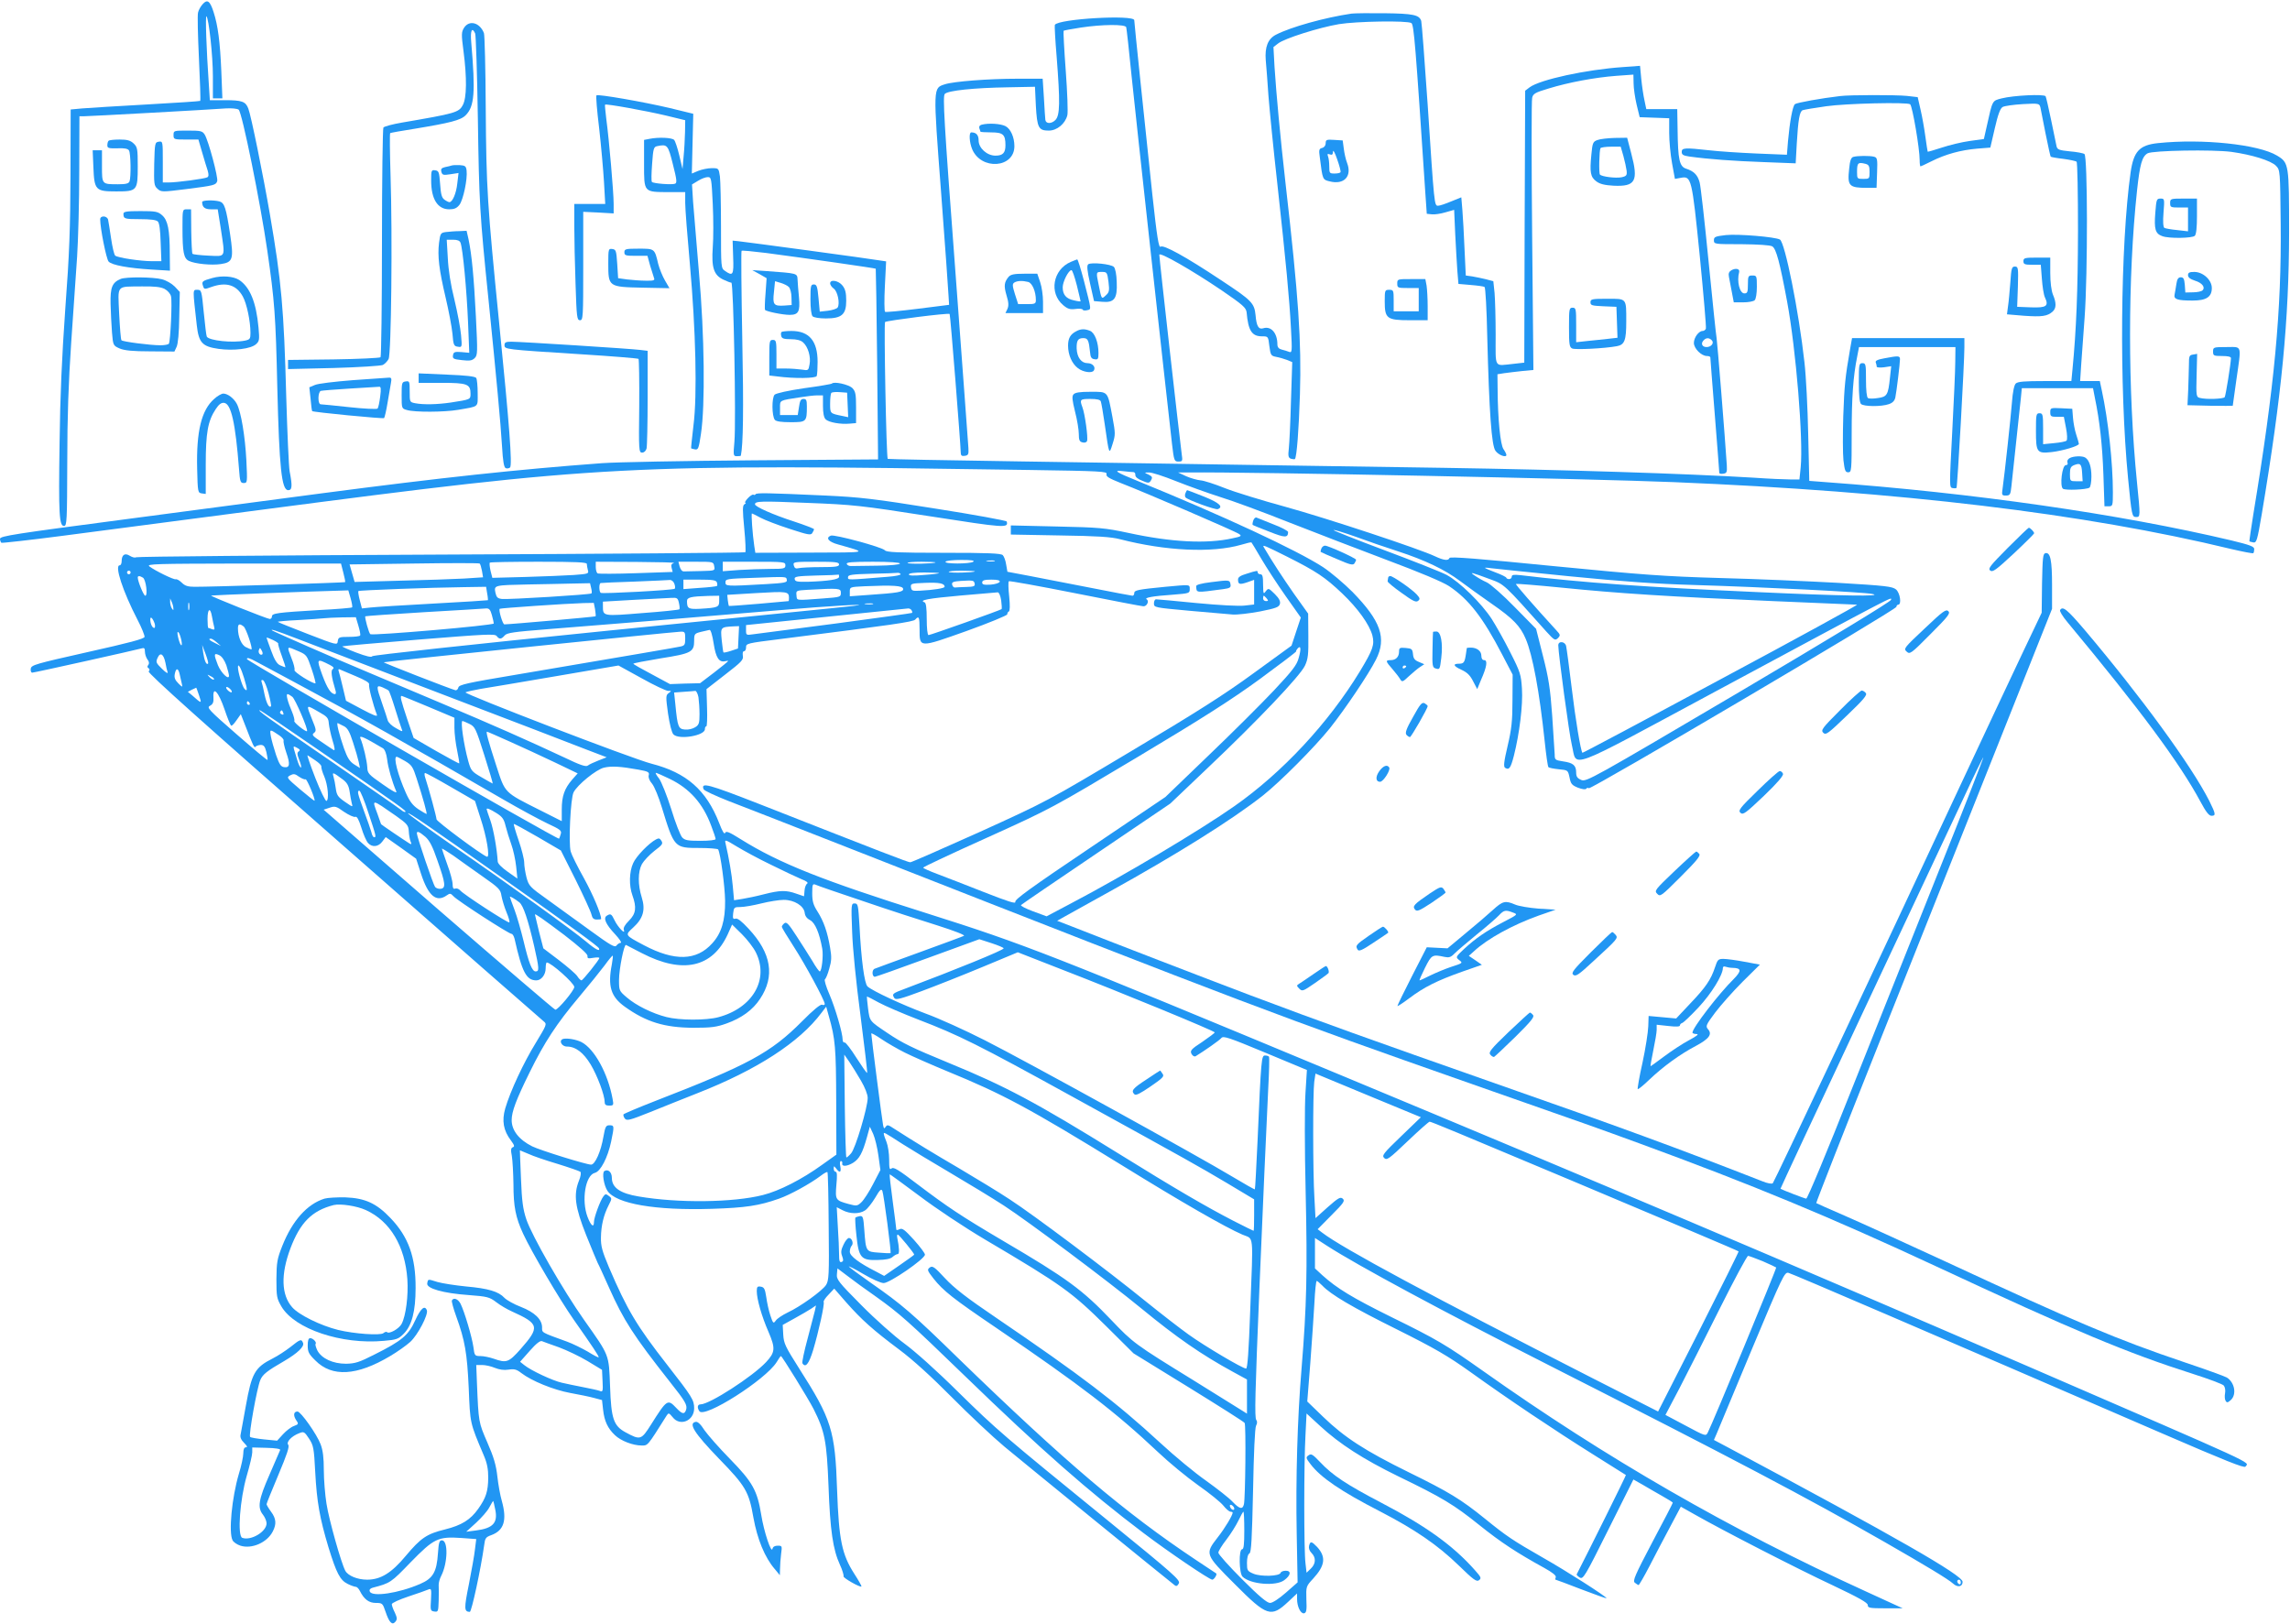 <?xml version="1.0" standalone="no"?>
<!DOCTYPE svg PUBLIC "-//W3C//DTD SVG 20010904//EN"
 "http://www.w3.org/TR/2001/REC-SVG-20010904/DTD/svg10.dtd">
<svg version="1.0" xmlns="http://www.w3.org/2000/svg"
 width="1280pt" height="908pt" viewBox="0 0 1280 908"
 preserveAspectRatio="xMidYMid meet">
<g transform="translate(0,908) scale(0.1,-0.1)"
fill="#2196f3" stroke="none">
<path d="M1133 9057 c-11 -12 -23 -33 -26 -47 -4 -14 -1 -130 5 -257 6 -128
10 -235 7 -237 -2 -2 -137 -11 -299 -20 -162 -9 -324 -19 -360 -22 l-65 -6 -1
-366 c-1 -295 -6 -442 -29 -747 -19 -270 -29 -488 -32 -752 -6 -401 -2 -463
25 -463 16 0 17 29 18 357 0 256 7 447 22 668 12 171 27 387 33 480 6 94 12
308 12 478 l1 307 23 0 c30 0 720 38 795 44 34 2 63 -1 72 -7 19 -14 122 -523
160 -787 41 -283 47 -365 56 -765 11 -450 24 -575 61 -575 22 0 24 23 8 105
-5 28 -13 214 -19 415 -13 494 -27 648 -91 1020 -38 221 -106 556 -121 593
-15 40 -36 47 -131 47 l-84 0 -6 93 c-13 185 -20 382 -13 376 13 -12 36 -220
36 -336 l0 -123 27 0 26 0 -6 153 c-7 164 -19 255 -43 329 -20 63 -35 74 -61
45z"/>
<path d="M7555 9004 c-150 -22 -340 -75 -423 -118 -45 -23 -63 -69 -57 -143 3
-32 10 -121 15 -198 6 -77 28 -300 50 -495 48 -438 67 -636 76 -809 7 -125 6
-134 -10 -128 -10 4 -29 10 -42 13 -16 4 -24 13 -24 29 0 63 -35 104 -79 90
-26 -8 -38 12 -43 73 -7 68 -20 82 -193 196 -200 133 -323 200 -338 187 -10
-8 -20 52 -46 292 -42 396 -101 959 -101 974 0 32 -424 8 -444 -26 -2 -3 2
-82 10 -176 20 -256 19 -330 -7 -356 -22 -22 -53 -22 -56 1 -1 8 -5 63 -8 123
l-7 107 -141 0 c-161 0 -356 -15 -405 -31 -67 -22 -67 -8 -22 -601 22 -293 41
-555 42 -583 l3 -49 -175 -22 c-96 -12 -178 -20 -183 -17 -4 2 -5 67 -1 143
l7 139 -34 5 c-42 8 -753 104 -794 108 l-30 3 3 -92 c4 -100 -1 -109 -46 -77
-22 15 -22 19 -22 248 0 128 -3 254 -6 280 -7 46 -7 46 -46 46 -21 0 -55 -7
-75 -15 l-36 -15 4 167 4 167 -131 32 c-149 35 -402 79 -410 71 -4 -3 3 -86
15 -184 11 -98 23 -233 27 -300 l7 -123 -86 0 -87 0 0 -122 c0 -68 3 -214 7
-325 6 -188 8 -203 25 -203 17 0 18 15 18 303 l0 303 85 -4 85 -5 0 54 c0 65
-26 363 -41 473 -5 43 -9 80 -7 81 6 6 227 -34 341 -61 l107 -26 -1 -66 c-1
-37 -4 -98 -8 -137 l-6 -70 -18 76 c-10 42 -23 81 -29 87 -13 13 -87 16 -137
6 l-31 -6 0 -134 c0 -161 -3 -157 138 -158 l92 0 0 -60 c0 -34 12 -187 26
-341 33 -369 42 -735 20 -904 -8 -69 -14 -126 -13 -127 1 -1 11 -4 22 -6 18
-3 21 6 33 87 24 157 20 553 -11 900 -14 165 -29 344 -33 397 l-6 97 33 20
c19 12 43 21 55 21 20 0 21 -6 28 -151 4 -83 4 -192 0 -242 -8 -113 6 -155 59
-180 19 -9 39 -17 45 -17 12 0 27 -775 17 -889 -7 -78 -6 -81 14 -81 12 0 21
1 22 3 13 62 16 254 8 651 -5 269 -7 491 -4 494 2 3 64 -3 137 -12 235 -31
610 -85 613 -88 1 -2 5 -242 8 -534 l5 -532 -697 -5 c-383 -3 -763 -10 -846
-16 -471 -35 -893 -80 -1570 -169 -203 -27 -691 -91 -1082 -143 -631 -83 -713
-95 -713 -111 0 -9 4 -19 8 -22 4 -2 158 15 342 39 184 24 679 89 1100 144
1924 252 2041 258 4303 224 403 -6 437 -8 432 -23 -4 -13 12 -23 77 -49 142
-55 646 -272 664 -286 16 -11 12 -14 -37 -24 -143 -32 -341 -22 -581 30 -131
28 -164 31 -400 36 l-258 6 0 -25 0 -26 273 -5 c210 -3 287 -8 337 -21 256
-66 515 -78 678 -31 30 9 55 15 57 13 2 -2 27 -43 56 -93 29 -49 90 -143 136
-208 l84 -119 -26 -78 -26 -79 -212 -154 c-161 -118 -325 -222 -683 -435 -469
-280 -473 -282 -847 -452 -207 -93 -382 -170 -389 -170 -13 0 -147 52 -842
325 -289 113 -330 124 -313 83 2 -7 65 -36 138 -65 74 -28 388 -151 699 -273
2237 -878 2371 -928 3450 -1307 666 -233 710 -249 940 -333 626 -229 1070
-413 1665 -690 770 -359 1063 -482 1433 -600 88 -28 166 -57 172 -65 7 -9 10
-27 7 -43 -3 -15 -2 -34 3 -42 7 -12 12 -11 29 4 34 31 22 98 -22 126 -12 7
-120 46 -239 86 -373 126 -599 221 -1333 562 -225 104 -480 220 -565 257 -85
37 -156 68 -158 70 -2 2 158 410 356 907 198 496 495 1243 661 1659 l301 756
0 131 c0 139 -9 186 -37 180 -14 -3 -16 -24 -19 -168 l-2 -165 -107 -225 c-59
-124 -216 -459 -350 -745 -433 -929 -1037 -2210 -1046 -2219 -5 -5 -30 -1 -61
12 -473 185 -801 305 -1473 540 -732 257 -978 345 -1390 500 -220 83 -793 304
-993 383 l-83 32 48 27 c26 15 136 76 243 135 376 208 689 404 860 539 98 78
288 269 374 376 85 107 217 303 257 383 61 120 27 216 -131 378 -47 47 -121
110 -165 139 -148 96 -559 287 -1035 481 -124 50 -143 63 -80 55 25 -3 50 -5
56 -5 7 -1 11 -8 10 -17 0 -10 14 -22 38 -31 32 -14 39 -14 47 -2 13 21 11 25
-13 37 -23 10 -23 11 4 11 15 1 83 -21 150 -48 68 -27 179 -67 248 -89 69 -21
242 -85 385 -142 143 -56 390 -151 549 -211 182 -68 310 -122 345 -145 111
-74 190 -176 297 -382 l59 -113 -1 -142 c0 -117 -5 -162 -27 -256 -21 -89 -24
-117 -14 -123 22 -14 31 -2 49 68 31 123 51 283 45 374 -5 79 -9 93 -66 205
-33 66 -80 149 -103 185 -57 88 -180 208 -253 247 -33 17 -190 79 -348 138
-158 59 -286 110 -283 112 3 3 58 -14 123 -37 65 -24 172 -61 238 -82 150 -49
261 -102 345 -165 36 -27 116 -85 178 -128 120 -83 160 -125 190 -196 39 -91
77 -297 106 -572 8 -76 17 -141 21 -145 3 -4 29 -9 58 -12 51 -5 51 -5 60 -46
7 -36 13 -43 47 -57 23 -9 42 -11 46 -6 3 5 10 7 15 3 13 -8 1719 998 1719
1014 0 6 5 12 10 12 20 0 11 65 -12 85 -21 17 -56 21 -323 37 -165 9 -462 22
-660 27 -314 9 -433 18 -935 67 -412 41 -575 54 -578 45 -6 -17 -33 -13 -80 9
-85 41 -605 213 -837 277 -132 36 -285 83 -340 105 -55 22 -116 42 -135 43
-19 2 -55 12 -80 23 l-45 21 68 0 c315 4 2242 -35 2702 -54 1266 -52 2295
-175 3117 -374 65 -15 120 -26 123 -23 3 3 5 13 5 23 0 14 -24 23 -127 48
-625 148 -1445 266 -2269 326 l-91 7 -6 261 c-3 144 -12 325 -21 402 -32 289
-109 669 -137 686 -28 15 -233 32 -302 25 -60 -7 -67 -10 -67 -29 0 -22 3 -22
153 -22 95 -1 160 -5 173 -12 22 -13 42 -88 83 -308 50 -270 91 -772 76 -927
l-7 -68 -52 0 c-28 0 -121 4 -206 10 -382 23 -1042 44 -1735 55 -667 10 -998
15 -1325 20 -179 3 -651 10 -1050 16 -399 6 -726 12 -728 14 -8 7 -22 758 -15
765 9 8 355 52 361 45 4 -3 61 -723 62 -773 0 -18 5 -23 23 -20 19 3 22 8 20
43 -1 22 -35 473 -74 1003 -63 833 -70 965 -58 977 18 19 163 34 354 37 l150
3 5 -107 c7 -122 15 -138 72 -138 46 0 92 38 104 86 4 16 0 128 -9 249 -9 120
-14 221 -12 223 2 2 45 10 97 18 119 18 247 19 253 2 2 -7 16 -130 30 -273 22
-216 188 -1725 226 -2057 11 -94 13 -98 36 -98 23 0 24 3 18 43 -14 109 -125
1090 -125 1113 0 18 182 -86 350 -200 117 -80 135 -96 138 -122 9 -102 29
-134 86 -134 34 0 35 0 41 -54 7 -52 9 -55 39 -61 17 -3 44 -11 60 -17 l29
-12 -7 -215 c-3 -119 -9 -239 -12 -267 -5 -43 -3 -52 11 -58 10 -3 20 -4 23
-2 10 11 22 163 28 361 9 296 -7 538 -81 1185 -29 255 -51 493 -61 646 l-6
111 26 20 c35 28 228 89 340 108 97 16 382 21 405 6 14 -9 23 -120 78 -951 l8
-115 28 -3 c15 -2 49 3 76 11 l49 14 6 -136 c4 -75 9 -168 12 -207 l6 -71 69
-6 c38 -3 73 -8 77 -11 5 -3 12 -128 15 -278 11 -425 24 -608 46 -638 17 -24
61 -40 61 -23 0 5 -7 19 -16 32 -18 25 -32 170 -33 333 l-1 86 38 6 c20 3 65
8 100 12 l63 6 -7 747 c-4 411 -4 759 0 774 5 23 17 30 91 52 114 35 260 62
378 71 l97 7 1 -49 c0 -27 8 -80 17 -119 l17 -70 83 -3 82 -3 0 -82 c0 -45 7
-121 16 -170 l16 -87 33 6 c59 11 62 0 106 -438 21 -216 37 -399 34 -405 -2
-7 -11 -13 -18 -13 -22 0 -49 -37 -49 -67 0 -31 42 -73 73 -73 10 0 19 -3 19
-8 0 -4 11 -149 25 -322 14 -173 25 -319 25 -323 0 -5 10 -7 22 -5 20 3 22 8
20 48 -10 155 -53 689 -57 710 -3 14 -23 207 -45 430 -22 223 -44 421 -50 441
-11 41 -32 62 -75 76 -38 12 -46 51 -48 216 l-2 117 -87 0 -86 0 -10 48 c-6
26 -14 80 -18 120 l-7 74 -96 -7 c-205 -14 -463 -70 -521 -113 l-25 -19 -3
-760 -2 -760 -62 -7 c-109 -11 -98 -29 -98 162 0 92 -3 197 -6 234 l-7 66 -41
11 c-22 5 -57 13 -77 16 l-36 5 -7 148 c-3 81 -9 179 -12 218 l-6 71 -57 -23
c-31 -13 -63 -24 -73 -24 -21 0 -21 1 -58 565 -17 248 -33 458 -36 468 -11 34
-45 41 -204 43 -85 1 -168 0 -185 -2z m-3794 -842 c22 -86 24 -105 12 -109
-17 -7 -121 1 -129 10 -4 3 -3 49 1 101 6 86 9 95 28 99 57 12 61 8 88 -101z
m5807 -984 c15 -15 -3 -38 -29 -38 -24 0 -33 18 -19 35 15 18 32 19 48 3z
m-2375 -1209 c165 -83 213 -115 309 -206 88 -84 152 -173 169 -235 13 -52 3
-80 -70 -201 -176 -289 -433 -565 -701 -753 -189 -133 -615 -387 -914 -544
l-136 -72 -76 28 c-41 15 -71 31 -67 35 5 5 194 134 422 288 l412 279 207 197
c286 271 519 517 546 574 18 39 20 63 19 168 l-1 123 -80 112 c-64 92 -119
176 -169 261 -8 14 10 6 130 -54z m1577 -110 c293 -29 487 -43 700 -49 399
-12 946 -40 995 -50 73 -15 -181 -11 -635 10 -646 29 -970 52 -1332 95 -37 4
-48 2 -48 -8 0 -8 -7 -14 -15 -14 -8 0 -15 4 -15 7 0 4 -27 18 -60 30 -33 12
-60 24 -60 26 0 1 15 1 33 -2 17 -2 214 -23 437 -45z m-440 -17 c79 -29 74
-24 313 -292 45 -49 49 -52 65 -37 15 16 14 19 -9 44 -129 141 -229 256 -226
259 2 2 118 -7 258 -21 316 -32 597 -50 1179 -75 250 -11 462 -20 470 -20 8 0
-333 -187 -759 -415 -425 -229 -775 -415 -776 -413 -10 12 -39 187 -60 363
-14 116 -28 220 -31 233 -5 27 -44 31 -44 5 1 -52 61 -498 76 -558 31 -128
-47 -157 803 300 1044 561 981 528 981 512 0 -9 -348 -220 -851 -517 -821
-484 -852 -501 -880 -490 -23 10 -29 19 -29 42 0 40 -17 54 -73 62 -45 7 -47
9 -47 39 -1 18 -7 115 -14 217 -11 154 -20 210 -52 335 l-38 150 -120 122
c-65 67 -136 129 -156 138 -21 9 -50 26 -66 37 -34 23 -22 20 86 -20z m-1071
-440 c-10 -39 -35 -71 -138 -181 -69 -73 -234 -238 -367 -365 l-240 -231 -422
-285 c-327 -220 -421 -288 -417 -301 4 -13 -39 1 -177 55 -101 40 -218 85
-260 101 -43 16 -78 32 -78 35 0 4 162 80 360 169 356 161 364 166 838 449
363 217 529 323 685 437 113 83 204 152 202 154 -2 2 2 9 8 16 18 20 21 -1 6
-53z m3577 -1193 c-139 -349 -360 -903 -491 -1231 -130 -329 -242 -598 -249
-598 -8 0 -127 46 -144 55 -1 1 204 440 456 976 252 536 507 1079 567 1207 59
128 110 231 111 229 2 -2 -110 -289 -250 -638z"/>
<path d="M2594 8925 c-15 -24 -16 -35 -3 -133 19 -146 18 -259 -4 -299 -22
-42 -42 -47 -339 -98 -54 -9 -101 -22 -105 -28 -4 -7 -8 -296 -8 -644 0 -347
-4 -635 -8 -640 -5 -4 -123 -10 -263 -12 l-254 -3 0 -26 0 -25 256 6 c141 4
264 12 274 17 11 6 25 20 32 33 15 28 22 691 11 1025 -4 129 -5 236 -2 238 4
2 64 13 135 24 200 33 260 48 287 76 49 49 55 127 31 407 -6 66 4 89 22 50 4
-10 11 -223 15 -473 7 -473 10 -532 60 -1020 45 -445 67 -682 75 -813 5 -88
11 -120 21 -124 8 -3 19 -1 24 4 13 13 -3 231 -61 808 -66 663 -72 749 -75
1205 -1 217 -6 404 -10 415 -23 59 -82 75 -111 30z"/>
<path d="M10285 8543 c-104 -12 -242 -37 -252 -45 -13 -10 -29 -97 -39 -208
l-6 -75 -172 7 c-94 4 -212 12 -263 18 -135 15 -153 14 -153 -9 0 -16 9 -21
43 -26 108 -15 247 -25 413 -31 l181 -7 6 109 c8 137 16 181 33 188 8 3 67 13
131 22 111 16 457 24 470 11 13 -13 53 -248 53 -312 0 -19 2 -35 5 -35 2 0 30
13 62 29 78 39 162 62 253 70 l75 6 25 108 c18 79 31 112 44 119 11 6 61 13
112 16 91 5 93 4 99 -19 3 -13 16 -80 29 -147 14 -68 26 -126 29 -128 2 -2 34
-8 70 -12 37 -5 70 -12 74 -16 5 -4 8 -179 8 -389 -1 -334 -9 -547 -31 -774
l-6 -63 -148 0 c-115 0 -152 -3 -163 -14 -9 -9 -17 -48 -21 -103 -7 -89 -41
-402 -52 -480 -6 -41 -5 -43 18 -43 23 0 26 5 31 53 17 161 48 449 53 495 l5
52 199 0 199 0 10 -52 c28 -134 42 -267 48 -430 l6 -178 24 0 c22 0 23 3 23
79 0 162 -26 403 -62 569 l-11 52 -55 0 -55 0 6 93 c4 50 12 169 19 262 18
247 17 903 -1 914 -7 5 -44 12 -82 15 -60 6 -70 10 -74 29 -3 12 -16 77 -30
145 -14 68 -28 128 -31 134 -9 13 -179 5 -246 -12 -53 -14 -50 -7 -83 -156
l-16 -71 -79 -11 c-44 -6 -114 -23 -156 -37 -42 -14 -78 -24 -79 -23 -1 2 -7
39 -13 84 -6 45 -18 113 -27 151 l-16 70 -61 7 c-62 6 -319 6 -373 -1z"/>
<path d="M5487 8383 c-11 -3 -16 -10 -13 -20 3 -8 6 -17 6 -19 0 -2 27 -4 60
-4 67 0 80 -12 80 -72 0 -43 -15 -58 -56 -58 -47 0 -94 42 -94 85 0 30 -13 45
-41 45 -14 0 -11 -56 5 -94 50 -119 236 -106 236 17 0 50 -21 97 -50 112 -28
14 -94 18 -133 8z"/>
<path d="M970 8325 c0 -24 2 -25 70 -25 l69 0 21 -72 c12 -40 25 -86 31 -102
6 -21 6 -32 -2 -37 -13 -8 -170 -29 -217 -29 l-32 0 0 116 c0 114 0 115 -22
112 -22 -3 -23 -7 -26 -124 -2 -111 -1 -122 18 -139 21 -19 25 -19 161 -2 157
20 165 22 173 44 7 18 -49 228 -70 261 -13 20 -22 22 -94 22 -79 0 -80 0 -80
-25z"/>
<path d="M8928 8297 c-24 -9 -27 -16 -33 -81 -10 -100 -5 -126 28 -150 20 -15
46 -21 95 -24 124 -6 141 25 100 180 l-23 88 -70 -1 c-38 -1 -82 -6 -97 -12z
m146 -89 c8 -29 16 -66 18 -82 3 -26 -1 -31 -29 -37 -32 -6 -108 3 -120 15 -7
7 -4 136 3 148 3 4 29 8 59 8 l54 0 15 -52z"/>
<path d="M607 8293 c-4 -3 -7 -15 -7 -25 0 -16 7 -18 56 -17 39 2 59 -2 65
-12 10 -16 12 -149 3 -173 -5 -12 -20 -16 -64 -16 -91 0 -90 -1 -90 101 l0 89
-26 0 -26 0 4 -94 c5 -129 12 -136 128 -136 117 0 120 4 120 142 0 96 -2 106
-23 126 -18 17 -36 22 -78 22 -31 0 -59 -3 -62 -7z"/>
<path d="M7410 8280 c0 -13 -8 -24 -20 -27 -17 -4 -19 -11 -13 -52 16 -127 15
-125 56 -135 79 -20 125 28 97 102 -8 20 -16 57 -19 82 l-6 45 -47 3 c-43 3
-48 1 -48 -18z m83 -162 c-2 -5 -17 -8 -34 -8 -27 0 -29 2 -29 39 0 22 -3 47
-7 57 -5 13 -3 16 10 11 13 -5 17 -1 18 16 0 12 11 -7 23 -43 13 -36 21 -68
19 -72z"/>
<path d="M12062 8280 c-104 -11 -136 -46 -153 -164 -57 -407 -64 -1195 -14
-1711 20 -207 22 -215 45 -215 24 0 24 3 5 191 -52 518 -52 1148 0 1634 16
148 28 190 59 208 29 16 363 22 469 8 115 -16 221 -49 249 -78 23 -24 23 -27
26 -325 5 -481 -35 -909 -153 -1623 -13 -82 -23 -150 -22 -151 1 -1 11 -4 22
-6 18 -3 22 10 47 157 112 668 152 1084 153 1575 0 383 -1 390 -67 430 -103
63 -418 96 -666 70z"/>
<path d="M10359 8203 c-12 -3 -19 -21 -23 -66 -11 -97 -1 -107 101 -107 l52 0
3 85 c3 77 1 84 -17 89 -23 6 -92 6 -116 -1z m69 -39 c18 -5 22 -13 22 -45 0
-38 -1 -39 -35 -39 -34 0 -35 1 -35 38 0 52 5 57 48 46z"/>
<path d="M2525 8155 c-5 -2 -22 -6 -37 -9 -20 -5 -25 -10 -21 -26 5 -19 11
-20 51 -14 l45 7 -7 -59 c-6 -56 -27 -104 -44 -104 -5 0 -17 6 -28 14 -15 11
-20 30 -24 88 -5 66 -7 73 -27 76 -22 3 -23 0 -23 -57 0 -104 36 -161 101
-161 28 0 42 6 57 25 21 27 46 144 40 192 -3 24 -8 28 -38 30 -19 1 -39 0 -45
-2z"/>
<path d="M12047 7889 c-7 -90 0 -115 39 -129 36 -14 168 -12 182 2 8 8 12 47
12 110 l0 98 -75 0 c-73 0 -75 -1 -75 -25 0 -23 3 -25 50 -25 l50 0 0 -66 0
-67 -61 7 c-33 3 -65 9 -71 12 -7 5 -9 35 -5 85 6 78 6 79 -17 79 -22 0 -23
-5 -29 -81z"/>
<path d="M1130 7951 c0 -29 14 -41 50 -41 l37 0 17 -107 c25 -168 31 -156 -68
-152 -46 2 -87 7 -90 10 -3 3 -6 60 -7 127 l-1 122 -24 0 c-24 0 -24 -1 -24
-102 0 -140 7 -173 37 -187 35 -16 125 -25 178 -17 67 10 72 28 51 168 -22
145 -31 174 -59 182 -34 9 -97 7 -97 -3z"/>
<path d="M690 7885 c0 -28 5 -30 92 -30 58 0 91 -4 100 -13 9 -8 14 -49 16
-117 l4 -105 -52 0 c-64 0 -191 19 -206 31 -6 5 -16 48 -23 96 -7 49 -15 96
-17 106 -7 22 -44 23 -44 1 0 -50 34 -221 47 -236 18 -20 110 -37 244 -45 l99
-6 -1 94 c0 136 -11 188 -43 216 -24 21 -37 23 -122 23 -77 0 -94 -3 -94 -15z"/>
<path d="M2493 7783 c-30 -4 -32 -7 -39 -60 -9 -75 0 -150 37 -307 17 -72 34
-162 38 -201 5 -64 8 -70 30 -73 24 -4 24 -3 18 65 -3 37 -20 127 -37 198 -21
83 -34 167 -37 233 l-6 102 36 0 c23 0 37 -5 41 -17 13 -32 35 -270 42 -441
l7 -174 -44 4 c-38 3 -44 0 -47 -18 -3 -19 3 -22 50 -27 43 -5 56 -3 71 11 17
17 17 31 7 233 -11 218 -23 345 -41 431 l-11 48 -41 -2 c-23 0 -56 -3 -74 -5z"/>
<path d="M3400 7607 c0 -130 1 -131 190 -135 l152 -3 -25 43 c-14 24 -31 66
-38 93 -20 86 -20 85 -109 85 -73 0 -80 -2 -80 -20 0 -18 7 -20 64 -20 l65 0
15 -55 c9 -30 19 -61 22 -70 5 -12 -3 -15 -47 -14 -30 0 -76 4 -104 7 l-50 7
-5 80 c-5 74 -7 80 -27 83 -22 3 -23 1 -23 -81z"/>
<path d="M11310 7620 c0 -17 7 -20 49 -20 l48 0 6 -77 c3 -43 10 -90 17 -105
23 -49 9 -59 -77 -56 l-78 3 4 113 c3 105 2 112 -17 112 -17 0 -20 -10 -25
-87 -4 -49 -9 -109 -13 -134 l-6 -46 95 -8 c100 -7 130 -3 160 23 21 19 22 48
2 95 -9 23 -15 68 -15 122 l0 85 -75 0 c-68 0 -75 -2 -75 -20z"/>
<path d="M5985 7616 c-100 -43 -123 -174 -42 -242 25 -21 38 -25 69 -21 20 3
38 1 40 -4 2 -5 13 -6 24 -3 25 6 26 -5 -18 167 -17 64 -33 117 -37 117 -3 -1
-20 -7 -36 -14z m34 -131 c11 -46 21 -86 21 -89 0 -2 -17 0 -37 5 -44 9 -63
32 -63 73 0 32 33 96 49 96 5 0 18 -38 30 -85z"/>
<path d="M6083 7603 c-9 -7 -7 -32 10 -108 l22 -98 46 -4 c68 -6 85 18 81 110
-1 43 -8 77 -16 85 -16 16 -125 27 -143 15z m113 -99 c6 -49 4 -58 -15 -75
-24 -23 -24 -23 -40 59 -15 72 -15 72 18 72 28 0 30 -2 37 -56z"/>
<path d="M9677 7569 c-13 -8 -17 -18 -13 -37 3 -15 10 -53 16 -84 l11 -58 53
0 c28 0 57 5 64 12 7 7 12 39 12 75 0 61 -1 63 -25 63 -23 0 -25 -3 -25 -50 0
-43 -3 -50 -20 -50 -26 0 -43 67 -29 119 5 19 -20 24 -44 10z"/>
<path d="M4245 7548 l40 -23 -6 -85 c-4 -47 -5 -88 -3 -92 6 -9 98 -28 138
-28 49 0 59 18 52 97 -4 37 -7 82 -8 100 -2 36 1 35 -178 48 l-75 5 40 -22z
m164 -72 c8 -8 15 -34 15 -58 l1 -43 -40 -3 c-61 -4 -67 5 -59 75 l6 61 31 -9
c17 -5 38 -15 46 -23z"/>
<path d="M12230 7542 c0 -13 12 -22 39 -31 40 -12 59 -37 42 -54 -6 -6 -30
-11 -53 -11 l-43 -1 -3 43 c-3 33 -7 42 -22 42 -14 0 -21 -9 -25 -37 -3 -21
-8 -48 -10 -59 -6 -27 15 -34 101 -34 76 0 107 20 107 70 0 45 -49 90 -98 90
-27 0 -35 -4 -35 -18z"/>
<path d="M5638 7533 c-25 -30 -28 -50 -12 -104 12 -39 13 -58 5 -76 l-11 -23
105 0 105 0 0 63 c0 35 -7 84 -16 110 l-16 47 -72 0 c-57 0 -76 -4 -88 -17z
m109 -29 c23 -6 43 -54 43 -101 0 -21 -5 -23 -49 -23 l-50 0 -18 56 c-15 48
-15 57 -3 65 17 10 45 11 77 3z"/>
<path d="M1187 7526 c-57 -16 -61 -19 -52 -45 6 -19 8 -19 47 -5 82 29 139 12
175 -53 22 -39 43 -138 43 -204 0 -33 -3 -37 -31 -43 -70 -14 -199 0 -213 22
-3 5 -10 65 -17 135 -12 124 -13 127 -36 127 -27 0 -26 7 -3 -199 11 -97 31
-118 121 -131 84 -12 182 0 210 26 19 17 20 25 14 93 -13 142 -48 226 -108
266 -33 21 -96 26 -150 11z"/>
<path d="M675 7521 c-48 -20 -59 -47 -57 -139 1 -48 5 -120 8 -161 6 -72 7
-73 43 -89 26 -11 72 -16 171 -16 l135 -1 12 26 c8 16 14 80 15 167 l3 140
-28 30 c-17 17 -48 35 -72 41 -50 13 -200 14 -230 2z m245 -56 c17 -9 33 -27
36 -42 7 -28 -3 -249 -12 -264 -3 -5 -24 -9 -47 -9 -58 0 -211 20 -218 28 -4
4 -9 71 -13 149 -7 165 -19 150 127 152 70 1 106 -3 127 -14z"/>
<path d="M7810 7495 c0 -24 3 -25 60 -25 l60 0 0 -65 0 -65 -70 0 -70 0 0 60
c0 57 -1 60 -25 60 -24 0 -25 -2 -25 -65 0 -96 12 -105 140 -105 l100 0 0 78
c0 42 -3 94 -6 115 l-7 37 -78 0 c-78 0 -79 0 -79 -25z"/>
<path d="M4640 7496 c0 -8 9 -21 20 -29 22 -15 36 -84 22 -106 -5 -7 -30 -15
-55 -18 l-45 -5 -7 76 c-6 65 -10 76 -26 76 -17 0 -19 -8 -19 -83 0 -51 5 -88
12 -95 7 -7 39 -12 74 -12 89 0 114 22 114 99 0 44 -5 65 -21 85 -22 28 -69
36 -69 12z"/>
<path d="M8890 7390 c0 -17 8 -19 73 -22 l72 -3 3 -86 3 -87 -53 -6 c-29 -3
-81 -9 -115 -12 l-63 -7 0 97 c0 89 -1 96 -20 96 -19 0 -20 -7 -20 -110 0 -94
2 -111 18 -118 16 -8 181 0 250 13 43 8 52 33 52 138 0 132 4 127 -106 127
-87 0 -94 -2 -94 -20z"/>
<path d="M6015 7228 c-33 -17 -45 -40 -45 -80 0 -51 21 -100 55 -126 28 -22
79 -30 89 -13 12 19 -7 41 -35 41 -35 0 -59 32 -61 82 -1 44 7 58 37 58 26 0
31 -12 38 -80 2 -27 8 -36 25 -38 19 -3 22 1 22 34 0 60 -21 115 -48 125 -30
12 -52 11 -77 -3z"/>
<path d="M4368 7224 c-3 -3 -4 -13 -1 -23 3 -13 15 -17 53 -17 33 0 56 -6 69
-18 28 -25 44 -81 36 -123 -6 -34 -7 -35 -43 -29 -20 3 -61 6 -89 6 l-53 0 0
80 c0 73 -2 80 -20 80 -19 0 -20 -7 -20 -99 l0 -100 43 -5 c97 -13 217 -11
222 2 3 8 5 43 5 79 0 117 -47 173 -146 173 -28 0 -53 -3 -56 -6z"/>
<path d="M10341 7128 c-27 -154 -32 -204 -38 -373 -3 -99 -3 -211 1 -248 7
-57 10 -67 27 -67 18 0 19 10 19 213 0 204 8 322 31 435 l10 52 270 0 269 0
-1 -82 c0 -46 -8 -222 -17 -393 -16 -300 -16 -310 1 -313 10 -2 21 -2 23 1 5
5 44 698 44 785 l0 52 -314 0 -314 0 -11 -62z"/>
<path d="M2820 7151 c0 -24 -1 -24 424 -51 176 -11 322 -23 325 -26 3 -3 5
-122 4 -265 -3 -247 -2 -259 16 -259 11 0 21 9 25 23 3 12 6 140 6 284 l0 262
-42 5 c-53 7 -669 46 -720 46 -31 0 -38 -4 -38 -19z"/>
<path d="M12370 7115 c0 -23 3 -25 50 -25 34 0 50 -4 50 -12 -1 -32 -29 -208
-35 -218 -6 -10 -105 -14 -140 -4 -19 5 -20 12 -17 125 l3 121 -23 -4 c-21 -3
-23 -8 -23 -58 -1 -30 -2 -93 -4 -140 l-4 -85 126 -3 c70 -1 127 -1 127 0 0 2
9 66 20 143 29 203 34 185 -55 185 -73 0 -75 -1 -75 -25z"/>
<path d="M10532 7077 c-39 -7 -52 -14 -47 -24 3 -8 5 -18 5 -23 0 -4 18 -6 41
-3 l40 6 -7 -64 c-10 -97 -16 -107 -68 -114 -24 -4 -49 -4 -55 0 -7 4 -11 44
-11 101 0 87 -1 94 -20 94 -19 0 -20 -7 -20 -108 0 -71 4 -112 12 -120 15 -15
114 -16 156 -1 21 7 32 19 36 37 7 34 26 191 26 214 0 20 -9 20 -88 5z"/>
<path d="M2340 6967 l0 -27 129 0 c143 0 161 -7 161 -61 0 -32 0 -32 -110 -49
-74 -11 -153 -13 -199 -4 -31 6 -31 7 -31 66 0 56 -1 59 -22 56 -22 -3 -23 -8
-23 -77 0 -74 0 -75 30 -83 43 -13 209 -12 285 1 121 21 110 12 110 94 0 39
-4 78 -8 84 -5 9 -58 15 -165 19 l-157 7 0 -26z"/>
<path d="M1973 6955 c-102 -8 -196 -19 -213 -27 l-31 -13 7 -65 c3 -36 7 -66
9 -68 5 -6 396 -44 402 -39 3 4 12 41 19 84 7 43 16 93 19 111 5 27 3 32 -12
31 -10 -1 -100 -7 -200 -14z m152 -92 c-4 -32 -10 -62 -15 -67 -4 -4 -75 -1
-157 8 -81 9 -154 16 -160 16 -8 0 -13 14 -13 35 0 20 6 38 13 40 6 2 80 8
162 13 83 5 156 10 164 10 10 2 12 -10 6 -55z"/>
<path d="M4650 6936 c-3 -3 -73 -15 -155 -26 -89 -13 -156 -28 -165 -36 -17
-16 -16 -120 1 -141 8 -9 37 -13 89 -13 87 0 90 2 90 88 0 35 -3 42 -19 42
-15 0 -20 -10 -25 -45 l-7 -45 -50 0 -49 0 0 40 c0 44 -6 41 111 59 36 6 80
11 97 11 l32 0 0 -59 c0 -40 5 -65 15 -75 17 -17 84 -29 135 -24 l35 3 0 87
c0 76 -3 90 -21 109 -21 20 -102 38 -114 25z m88 -119 l3 -69 -33 7 c-69 14
-68 13 -68 69 0 29 3 56 7 60 4 4 25 6 48 4 l40 -3 3 -68z"/>
<path d="M6000 6875 c-9 -11 -7 -31 9 -96 12 -46 21 -102 21 -125 0 -34 4 -43
21 -47 12 -3 22 0 25 8 7 16 -12 153 -26 189 -16 43 -13 46 44 46 37 0 56 -4
59 -14 3 -8 13 -65 22 -128 25 -174 24 -172 44 -109 16 51 16 58 -1 150 -28
147 -22 141 -122 141 -61 0 -87 -4 -96 -15z"/>
<path d="M1197 6850 c-71 -62 -100 -181 -95 -390 3 -131 4 -135 26 -138 l22
-3 0 163 c0 180 12 244 55 310 19 29 32 38 48 36 39 -5 63 -112 83 -370 5 -70
8 -78 26 -78 21 0 21 3 15 128 -7 132 -29 268 -53 314 -16 31 -51 58 -76 58
-9 0 -33 -13 -51 -30z"/>
<path d="M11460 6775 c0 -22 4 -25 38 -25 l38 0 12 -62 c7 -35 8 -66 3 -71 -5
-5 -36 -11 -70 -14 l-61 -6 0 87 c0 79 -2 86 -20 86 -19 0 -20 -7 -20 -99 0
-120 5 -127 88 -118 61 7 152 34 152 46 0 4 -7 27 -15 52 -8 24 -16 67 -18 94
l-4 50 -61 3 c-61 3 -62 2 -62 -23z"/>
<path d="M11568 6519 c-10 -5 -15 -16 -12 -24 4 -9 0 -15 -9 -15 -21 0 -35
-118 -16 -132 15 -10 130 -5 148 6 6 4 11 32 11 62 0 54 -12 92 -34 106 -16
11 -68 9 -88 -3z m70 -82 l3 -47 -35 0 c-35 0 -36 1 -36 40 0 33 4 42 23 50
35 14 42 7 45 -43z"/>
<path d="M6626 6323 c-4 -9 -3 -20 1 -24 16 -15 166 -70 180 -65 33 13 8 36
-77 70 -50 20 -92 36 -94 36 -2 0 -7 -8 -10 -17z"/>
<path d="M4223 6317 c-2 -4 -8 -5 -12 -2 -5 2 -19 -7 -31 -20 -13 -14 -19 -25
-14 -25 5 0 3 -4 -5 -9 -11 -7 -11 -30 -1 -135 7 -70 9 -130 6 -133 -3 -3
-768 -9 -1700 -13 -932 -4 -1699 -11 -1705 -15 -7 -4 -22 0 -35 8 -28 18 -46
6 -46 -30 0 -13 -5 -23 -11 -23 -30 0 17 -145 100 -305 23 -44 40 -87 39 -95
-2 -11 -85 -33 -318 -85 -293 -66 -315 -72 -318 -93 -2 -12 2 -22 8 -22 12 0
582 127 613 136 13 4 17 0 17 -18 0 -13 6 -33 14 -44 10 -12 11 -23 5 -31 -7
-7 -6 -14 1 -18 7 -4 8 -11 1 -18 -7 -9 307 -290 1091 -977 604 -531 1108
-972 1118 -980 18 -14 15 -20 -45 -119 -68 -110 -143 -271 -171 -367 -20 -69
-10 -124 32 -179 19 -26 22 -34 10 -38 -10 -4 -12 -15 -5 -49 4 -24 8 -95 9
-158 0 -124 12 -185 54 -276 46 -100 204 -368 283 -481 104 -148 143 -206 139
-210 -2 -2 -29 12 -61 32 -33 19 -84 44 -114 55 -149 54 -141 50 -141 80 0 45
-42 85 -119 115 -37 14 -78 37 -91 50 -33 36 -91 53 -215 64 -60 6 -132 17
-160 25 -55 17 -52 18 -57 -8 -5 -28 89 -55 231 -65 105 -8 117 -11 155 -40
22 -17 61 -40 86 -51 155 -70 159 -87 49 -212 -66 -74 -78 -78 -149 -53 -23 8
-57 15 -75 15 -31 0 -33 2 -39 51 -8 56 -50 198 -72 242 -14 26 -38 36 -48 18
-3 -4 8 -45 24 -89 49 -135 61 -206 70 -402 8 -198 6 -191 84 -375 19 -44 25
-77 25 -125 -1 -76 -12 -112 -56 -174 -43 -61 -93 -92 -185 -115 -103 -25
-136 -48 -220 -148 -79 -95 -140 -133 -216 -133 -54 0 -107 22 -122 50 -23 43
-91 284 -105 374 -8 50 -15 135 -15 188 0 70 -5 111 -18 145 -21 56 -111 183
-129 183 -21 0 -25 -20 -9 -46 16 -23 16 -25 -11 -35 -15 -5 -43 -26 -61 -46
l-33 -36 -72 7 c-39 4 -75 10 -79 14 -9 9 38 273 57 318 13 31 36 50 135 107
73 43 112 80 104 100 -9 24 -15 22 -70 -22 -27 -21 -71 -50 -99 -64 -101 -51
-118 -82 -151 -266 -13 -75 -27 -146 -29 -159 -4 -15 2 -30 19 -47 17 -17 21
-25 11 -25 -10 0 -15 -11 -15 -33 0 -19 -11 -71 -25 -116 -39 -132 -58 -328
-35 -371 5 -10 25 -24 44 -30 63 -20 149 17 181 80 21 41 19 71 -10 110 -14
19 -25 38 -25 42 0 5 30 78 66 164 48 114 63 158 55 168 -13 15 19 49 62 65
25 10 29 8 54 -30 25 -38 28 -52 35 -188 9 -166 25 -257 74 -420 45 -146 65
-184 108 -205 18 -9 39 -16 45 -16 6 0 16 -10 22 -22 24 -48 51 -68 90 -68 36
0 38 -2 54 -49 20 -60 37 -78 55 -56 11 13 10 22 -3 51 -10 19 -17 40 -17 47
0 7 42 26 93 43 51 17 100 34 111 39 17 7 18 3 15 -56 -4 -60 -3 -64 19 -67
21 -3 22 0 24 60 1 35 1 74 0 87 -1 13 6 37 14 52 37 72 40 199 4 199 -14 0
-18 -12 -22 -72 -7 -106 -28 -141 -100 -172 -120 -52 -269 -74 -281 -42 -4 10
2 17 16 21 99 26 102 28 212 142 131 134 153 145 285 136 l82 -6 -7 -56 c-3
-31 -19 -119 -34 -196 -28 -138 -27 -154 5 -155 10 0 62 242 80 371 5 41 9 47
40 58 71 26 89 83 59 191 -9 30 -20 92 -25 137 -7 63 -20 108 -56 190 -49 113
-49 112 -58 330 l-4 103 33 0 c18 0 50 -7 71 -16 25 -10 51 -14 76 -10 32 5
45 2 72 -19 57 -44 180 -94 272 -111 49 -9 109 -21 134 -28 l45 -12 6 -54 c7
-64 26 -104 66 -142 33 -32 101 -58 149 -58 36 0 31 -6 140 167 11 17 13 16
34 -9 41 -53 120 -20 120 50 0 46 -11 64 -150 242 -171 219 -224 307 -327 548
-37 88 -45 117 -44 165 1 67 15 125 43 180 19 37 19 39 1 52 -15 12 -20 12
-30 -2 -18 -23 -53 -119 -53 -143 0 -35 -17 -22 -36 28 -35 93 -12 233 41 246
32 8 72 85 91 175 18 87 18 91 -9 91 -20 0 -24 -7 -34 -63 -14 -84 -47 -157
-69 -157 -27 0 -284 80 -329 102 -74 37 -115 89 -115 147 0 47 25 114 100 266
83 169 151 273 279 425 53 63 116 141 140 173 23 32 44 57 46 55 2 -2 -1 -23
-5 -48 -24 -122 -6 -181 72 -237 120 -86 222 -117 383 -118 102 0 130 4 186
24 84 30 147 76 187 137 85 127 64 256 -64 393 -39 42 -62 60 -73 56 -14 -4
-16 1 -13 30 4 33 6 35 41 35 20 0 72 9 116 20 44 11 101 20 126 20 59 0 113
-34 117 -73 2 -18 13 -32 31 -41 27 -15 51 -70 67 -159 7 -40 -3 -127 -14
-127 -4 0 -23 26 -41 58 -19 31 -59 94 -89 140 -44 68 -56 81 -68 71 -8 -6
-14 -15 -14 -20 0 -4 30 -54 67 -111 64 -99 173 -300 173 -320 0 -6 -7 -8 -15
-4 -9 3 -49 -29 -112 -93 -175 -176 -299 -243 -820 -445 -95 -37 -175 -71
-178 -75 -2 -5 1 -15 8 -24 11 -13 27 -9 142 37 72 29 191 77 265 106 331 130
569 284 692 449 l26 34 15 -54 c36 -126 40 -176 41 -473 l1 -300 -80 -57
c-112 -81 -239 -146 -331 -169 -165 -42 -472 -46 -694 -8 -103 17 -150 49
-150 104 0 32 -21 51 -42 38 -14 -9 -3 -79 17 -110 48 -73 267 -111 585 -101
187 6 262 17 375 57 60 21 172 82 233 128 18 14 35 23 37 20 3 -2 6 -139 7
-304 3 -272 1 -302 -15 -327 -21 -32 -142 -120 -215 -154 -29 -14 -59 -34 -66
-45 -13 -18 -15 -16 -30 29 -9 26 -19 73 -23 103 -7 46 -12 55 -31 58 -18 3
-22 -1 -22 -25 0 -44 27 -140 66 -229 39 -91 37 -113 -14 -168 -76 -81 -316
-236 -366 -236 -17 0 -21 -17 -7 -38 27 -43 371 176 432 274 11 19 22 34 24
34 6 0 153 -238 182 -295 63 -125 74 -179 84 -431 9 -251 25 -356 64 -441 14
-30 22 -59 20 -64 -5 -8 93 -64 100 -57 2 2 -16 34 -40 71 -69 108 -86 188
-96 467 -11 335 -31 397 -213 682 -76 120 -85 138 -88 187 l-3 55 65 36 c36
20 78 44 93 54 l28 19 -6 -29 c-4 -16 -22 -86 -41 -157 -19 -70 -32 -132 -29
-137 17 -28 36 -5 60 73 31 104 65 258 59 269 -3 4 9 23 27 41 l32 34 67 -77
c87 -98 148 -153 295 -263 78 -58 182 -153 295 -267 96 -97 229 -222 295 -277
95 -79 904 -738 952 -775 8 -6 15 -3 22 11 10 18 -26 50 -391 347 -595 484
-625 510 -843 724 -118 117 -241 227 -300 270 -56 41 -162 135 -240 214 -129
130 -140 144 -137 174 l3 32 57 -43 c31 -24 102 -76 157 -114 134 -96 178
-134 500 -446 421 -408 693 -647 995 -875 137 -104 370 -262 386 -262 10 0 29
30 22 35 -2 1 -52 35 -113 75 -401 267 -732 549 -1326 1125 -261 255 -319 304
-491 424 -64 45 -120 86 -123 91 -3 5 33 -13 80 -41 47 -28 98 -51 114 -51 33
-1 231 135 231 159 0 8 -28 45 -62 83 -51 56 -65 67 -80 59 -10 -5 -18 -6 -18
-2 0 4 -9 75 -20 157 -11 82 -19 150 -17 152 1 1 75 -53 165 -120 97 -73 247
-173 370 -246 432 -255 483 -293 677 -485 l151 -150 307 -189 c170 -105 311
-194 314 -200 8 -12 4 -421 -4 -454 -7 -31 -24 -28 -64 14 -18 20 -85 72 -146
116 -62 43 -178 139 -258 213 -246 227 -442 376 -917 699 -164 111 -235 166
-286 221 -59 64 -70 71 -85 60 -16 -12 -14 -17 21 -62 55 -69 108 -111 347
-273 483 -329 669 -472 909 -698 60 -57 161 -140 223 -184 63 -44 126 -95 141
-114 15 -19 33 -34 40 -34 6 0 12 -2 12 -5 0 -15 -43 -87 -84 -139 -72 -93
-71 -94 97 -262 179 -180 202 -187 298 -97 l49 46 0 -31 c0 -43 20 -83 39 -80
13 3 16 17 13 77 -2 73 -2 74 38 117 67 73 73 121 22 177 -31 32 -38 34 -45 6
-3 -13 2 -28 14 -40 26 -26 24 -61 -5 -88 l-23 -22 -6 53 c-9 69 -9 561 0 716
l6 121 76 -70 c108 -100 240 -185 436 -281 248 -120 312 -159 454 -273 121
-97 208 -154 364 -240 45 -25 66 -42 63 -51 -3 -8 -4 -14 -1 -14 2 0 67 -24
144 -54 78 -30 141 -52 141 -50 0 9 -225 153 -354 226 -171 98 -204 120 -326
219 -135 109 -199 148 -427 260 -242 119 -358 194 -477 309 l-89 86 17 215 c9
118 19 269 23 337 3 67 9 122 13 122 3 0 17 -12 31 -26 47 -50 167 -121 419
-246 212 -106 281 -146 410 -238 213 -153 471 -326 685 -460 99 -62 181 -114
183 -115 2 -2 -214 -437 -275 -555 -2 -3 6 -11 17 -18 19 -11 28 3 160 268
l140 280 53 -30 c28 -17 78 -45 109 -63 32 -18 58 -34 58 -37 0 -3 -51 -102
-114 -220 -99 -188 -111 -217 -98 -227 9 -7 18 -13 21 -13 3 0 31 48 61 106
30 59 82 157 115 219 l60 113 80 -45 c153 -87 571 -302 768 -394 148 -70 197
-98 197 -111 0 -16 10 -18 98 -18 l97 0 -205 94 c-759 346 -1454 746 -2141
1233 -207 146 -255 175 -514 302 -216 107 -302 159 -384 233 l-41 38 0 85 0
85 68 -44 c169 -109 644 -365 1247 -671 1023 -519 1440 -739 1870 -985 230
-132 356 -208 382 -232 25 -23 53 -18 53 10 0 37 -373 250 -1307 749 l-83 44
14 32 c7 18 95 229 196 470 175 418 185 438 207 432 21 -5 805 -342 2092 -899
347 -150 456 -194 462 -184 19 29 104 -11 -1226 565 -1357 586 -2359 1011
-3830 1623 -1633 679 -1765 731 -2315 905 -581 183 -823 279 -1038 413 -67 42
-84 49 -89 36 -4 -10 -16 10 -33 55 -72 185 -183 282 -378 332 -107 27 -1055
392 -1040 399 7 4 45 12 83 19 39 6 228 38 421 71 l351 60 129 -71 c71 -40
138 -71 149 -71 19 1 19 0 3 -12 -17 -12 -17 -20 -4 -115 9 -60 21 -107 30
-116 31 -32 176 -7 176 29 0 9 3 16 8 16 4 0 6 47 4 104 l-3 104 104 81 c92
71 104 83 99 106 -2 15 0 25 7 25 6 0 11 9 11 20 0 24 1 24 200 49 618 78 736
95 746 108 20 23 24 14 24 -55 0 -104 -4 -104 263 -9 125 45 227 87 227 93 0
7 4 14 9 16 6 2 7 34 2 83 -5 44 -6 83 -2 86 3 3 170 -27 371 -67 201 -40 372
-73 381 -73 20 -1 34 30 18 39 -14 9 33 18 149 26 88 7 92 8 92 30 0 28 6 27
-136 14 -153 -15 -174 -19 -174 -35 0 -8 -4 -15 -10 -15 -5 0 -110 20 -232 44
-123 24 -278 54 -345 67 l-122 23 -7 40 c-3 22 -12 46 -19 53 -11 10 -83 13
-331 13 -257 0 -319 3 -328 14 -13 17 -282 90 -302 82 -31 -12 -13 -35 39 -49
169 -48 180 -45 -155 -46 l-306 -1 -6 38 c-10 67 -18 182 -13 182 2 0 24 -11
48 -24 24 -13 97 -41 162 -62 101 -33 119 -37 127 -24 5 8 10 18 10 22 0 3
-51 23 -112 43 -118 38 -218 83 -218 96 0 18 31 19 292 8 258 -10 295 -14 687
-75 418 -65 439 -67 428 -29 -2 5 -181 38 -398 72 -343 55 -422 64 -614 73
-330 15 -387 16 -392 7z m1217 -377 c-20 -13 -163 -13 -155 0 3 6 43 10 88 10
57 0 77 -3 67 -10z m118 3 c-10 -2 -28 -2 -40 0 -13 2 -5 4 17 4 22 1 32 -1
23 -4z m-2864 -54 l6 -36 -107 -7 c-60 -3 -221 -9 -360 -12 l-251 -7 -14 49
-14 49 361 5 c198 3 363 3 366 0 4 -3 9 -21 13 -41z m586 39 c0 -7 3 -23 6
-35 6 -20 2 -21 -78 -27 -45 -3 -167 -8 -269 -11 l-187 -5 -10 39 c-5 22 -7
43 -4 46 3 3 126 5 274 5 208 0 268 -3 268 -12z m487 5 c-14 -4 -17 -11 -13
-27 l6 -23 -205 -7 c-113 -4 -209 -4 -215 -1 -5 3 -10 19 -10 36 l0 29 228 -1
c125 -1 219 -3 209 -6z m225 -18 c5 -25 5 -25 -73 -27 -44 -1 -87 -2 -96 -2
-10 -1 -19 10 -24 27 l-7 27 98 0 c96 0 98 0 102 -25z m398 5 c0 -18 -7 -20
-83 -20 -46 0 -125 -3 -175 -6 l-92 -7 0 27 0 26 175 0 c168 0 175 -1 175 -20z
m300 5 c0 -12 -18 -15 -102 -15 -57 0 -113 -3 -124 -6 -16 -4 -23 0 -27 15 -5
20 -2 21 124 21 108 0 129 -2 129 -15z m340 5 c0 -6 -50 -11 -125 -12 -69 -1
-135 -2 -147 -2 -12 -1 -23 5 -25 12 -4 9 30 12 146 12 94 0 151 -4 151 -10z
m199 6 c-7 -7 -149 -10 -156 -3 -3 4 31 7 77 7 46 0 81 -2 79 -4z m-3310 -57
c7 -27 12 -51 10 -53 -4 -3 -762 -27 -842 -26 -36 0 -53 5 -71 23 -13 13 -28
21 -34 19 -11 -3 -114 47 -147 72 -18 14 31 15 526 16 l545 0 13 -51z m-1189
1 c0 -5 -4 -10 -10 -10 -5 0 -10 5 -10 10 0 6 5 10 10 10 6 0 10 -4 10 -10z
m4719 6 c-7 -7 -139 -10 -146 -3 -3 4 29 7 72 7 43 0 76 -2 74 -4z m-415 -15
c4 -5 -29 -12 -71 -15 -234 -19 -223 -19 -223 -2 0 13 21 16 133 19 72 1 137
4 144 5 6 1 14 -2 17 -7z m215 5 c-2 -2 -41 -7 -86 -10 -57 -5 -83 -4 -83 3 0
7 32 11 87 11 47 0 84 -2 82 -4z m-559 -20 c0 -15 -58 -24 -175 -28 -58 -1
-71 1 -73 15 -3 14 12 17 120 20 68 1 124 4 126 5 1 1 2 -4 2 -12z m-3891 -5
c17 -11 28 -101 13 -101 -9 0 -42 81 -42 102 0 10 11 10 29 -1z m3599 -13 c3
-14 -13 -17 -115 -23 -225 -13 -228 -12 -228 10 0 19 8 20 155 25 193 7 184 8
188 -12z m-629 -20 c5 -13 6 -26 2 -29 -8 -8 -402 -29 -413 -23 -10 6 -11 54
0 55 4 1 88 5 187 8 99 4 188 8 198 9 10 1 21 -7 26 -20z m238 7 c3 -9 3 -18
1 -20 -3 -3 -46 -8 -96 -11 l-92 -7 0 27 0 26 90 0 c72 0 92 -3 97 -15z m1441
-8 c3 -14 -6 -17 -47 -18 -28 -1 -57 -2 -63 -3 -7 -1 -14 7 -16 16 -3 14 6 18
50 21 69 4 72 3 76 -16z m140 11 c-3 -7 -25 -14 -51 -16 -37 -2 -47 0 -47 12
0 12 12 16 51 16 36 0 49 -4 47 -12z m-308 -28 c0 -8 -60 -18 -140 -22 -40 -2
-45 0 -48 19 -3 21 1 22 80 25 78 3 108 -3 108 -22z m-1976 -6 c4 -15 5 -29 2
-31 -6 -7 -463 -35 -501 -31 -24 3 -30 9 -36 36 -8 41 -7 41 181 45 80 1 191
4 246 5 l102 2 6 -26z m1744 -5 c3 -18 -25 -23 -200 -35 l-98 -7 0 26 c0 26 1
26 83 30 161 7 212 3 215 -14z m-2325 -26 c4 -20 5 -38 4 -38 -1 -1 -139 -10
-307 -19 -168 -9 -326 -19 -351 -22 l-46 -5 -12 46 c-7 26 -10 49 -8 51 5 5
412 20 588 22 l126 2 6 -37z m1977 3 c0 -23 -3 -24 -97 -31 -160 -12 -148 -13
-151 17 -3 27 -2 27 60 31 181 10 188 9 188 -17z m-2740 -31 c7 -25 11 -48 8
-50 -2 -3 -85 -10 -184 -15 -236 -14 -264 -18 -264 -36 0 -8 -6 -14 -12 -14
-16 1 -335 128 -328 131 5 2 569 24 706 27 l61 2 13 -45z m2450 3 c0 -10 -1
-18 -2 -18 -2 0 -77 -7 -167 -15 -91 -8 -166 -13 -167 -12 -1 1 -4 16 -6 32
l-3 30 165 10 c169 10 180 9 180 -27z m1186 -13 c3 -25 5 -48 2 -50 -6 -6
-397 -145 -408 -145 -6 0 -10 39 -10 89 0 62 -4 91 -12 94 -35 12 20 22 200
38 108 9 202 17 209 18 7 0 15 -19 19 -44z m-1576 -5 c0 -34 -8 -37 -107 -43
-65 -3 -73 1 -73 43 0 21 21 26 118 29 l62 1 0 -30z m-225 -11 c4 -17 5 -33 2
-35 -3 -3 -96 -13 -207 -21 -220 -18 -220 -18 -220 38 l0 26 173 10 c94 5 189
10 209 11 33 2 37 -1 43 -29z m-2826 -29 c1 -13 0 -13 -9 0 -5 8 -9 24 -9 35
l0 20 9 -20 c5 -11 9 -27 9 -35z m88 -7 c-3 -10 -5 -2 -5 17 0 19 2 27 5 18 2
-10 2 -26 0 -35z m2269 2 c3 -20 5 -38 3 -40 -3 -3 -478 -45 -510 -45 -9 0
-33 79 -26 87 5 4 369 29 469 32 l57 1 7 -35z m1552 28 c-10 -2 -28 -2 -40 0
-13 2 -5 4 17 4 22 1 32 -1 23 -4z m-108 -10 c-19 -3 -631 -64 -1359 -137
-803 -81 -1326 -138 -1330 -144 -4 -8 -33 -1 -89 20 -45 17 -80 33 -79 35 2 2
195 19 428 38 373 30 425 33 435 20 15 -20 26 -19 45 3 13 15 50 20 240 35
295 23 883 71 1294 106 275 24 541 39 415 24z m-2021 -50 c6 -21 11 -43 11
-48 0 -11 -675 -69 -690 -60 -8 5 -33 95 -28 100 2 2 149 12 328 23 179 10
335 20 347 21 17 1 24 -7 32 -36z m2346 26 c4 -6 5 -12 3 -15 -3 -2 -193 -28
-424 -59 -230 -30 -438 -57 -461 -60 -42 -6 -43 -6 -43 22 l0 29 448 46 c246
25 452 46 459 47 6 0 15 -4 18 -10z m-3910 -36 c4 -21 9 -47 12 -57 4 -15 1
-18 -12 -13 -9 4 -19 7 -21 7 -2 0 -4 23 -4 50 0 59 16 67 25 13z m-320 -40
c3 -13 2 -23 -3 -23 -11 0 -22 24 -22 48 0 21 15 5 25 -25z m1138 -10 c8 -27
13 -51 10 -55 -2 -5 -31 -8 -63 -8 -54 0 -59 -2 -62 -24 -3 -23 -4 -23 -167
40 -90 35 -166 65 -168 68 -2 2 49 7 114 10 65 4 129 8 143 10 14 2 60 4 102
5 l77 1 14 -47z m-641 -5 c14 -11 53 -128 43 -128 -2 0 -16 5 -29 12 -26 11
-46 58 -46 106 0 25 9 28 32 10z m2766 -60 l-3 -63 -39 -13 c-21 -7 -40 -11
-42 -9 -2 1 -6 33 -10 69 -7 73 -7 73 69 77 l28 1 -3 -62z m-2470 -7 c70 -27
435 -167 812 -311 377 -144 738 -282 803 -308 l118 -45 -46 -18 c-25 -10 -52
-22 -59 -28 -10 -9 -43 2 -132 45 -203 95 -388 177 -689 304 -159 67 -347 146
-417 176 -159 66 -522 225 -527 230 -12 10 20 0 137 -45z m2331 -28 c12 -79
30 -107 64 -99 9 2 17 3 17 1 0 -2 -35 -31 -78 -64 l-79 -60 -84 -2 -84 -3
-102 55 c-57 30 -103 56 -103 59 0 3 69 16 153 30 171 27 187 35 187 99 0 37
2 40 38 49 20 5 42 10 48 11 7 1 16 -31 23 -76z m-2975 17 c4 -21 3 -31 -3
-25 -5 6 -12 26 -16 45 -5 23 -4 32 3 25 5 -5 12 -26 16 -45z m2816 11 c0 -35
-3 -40 -27 -45 -27 -6 -251 -44 -922 -158 -269 -45 -315 -55 -319 -71 -2 -10
-10 -17 -17 -15 -28 7 -403 153 -400 156 3 4 1609 169 1658 171 25 1 27 -2 27
-38z m-2275 -29 c-2 -2 7 -33 20 -68 13 -35 22 -64 20 -64 -2 0 -15 5 -29 11
-18 8 -32 31 -50 81 -14 38 -26 71 -26 73 0 3 16 -3 35 -12 19 -9 33 -19 30
-21z m-344 8 l24 -21 -32 16 c-32 15 -42 25 -24 25 5 0 19 -9 32 -20z m-48
-119 c-9 -11 -21 17 -27 59 l-6 45 19 -50 c10 -27 17 -52 14 -54z m304 52
c-11 -10 -26 8 -20 23 5 15 7 14 15 -1 6 -9 7 -19 5 -22z m201 17 c46 -20 48
-23 74 -100 15 -44 24 -80 21 -80 -20 0 -121 64 -117 74 3 7 -4 36 -16 65 -28
73 -30 70 38 41z m-743 -66 c3 -20 9 -43 12 -52 3 -9 -11 -1 -31 19 -34 33
-36 38 -25 62 15 34 34 21 44 -29z m340 -12 c8 -25 15 -52 15 -59 0 -27 -44
15 -62 59 -24 61 -23 70 7 56 15 -7 29 -27 40 -56z m375 -92 c350 -187 631
-345 1175 -660 88 -51 197 -110 243 -132 75 -35 83 -41 76 -61 -3 -12 -8 -23
-9 -25 -7 -8 -1745 993 -1745 1004 0 10 15 6 53 -15 28 -15 122 -66 207 -111z
m204 93 c21 -11 25 -17 16 -23 -12 -8 -8 -42 16 -122 3 -10 1 -18 -3 -18 -23
0 -44 32 -72 108 -33 92 -32 93 43 55z m-480 -72 c20 -67 20 -80 2 -61 -12 14
-36 93 -36 121 0 26 18 -7 34 -60z m-359 17 c4 -18 9 -42 12 -53 4 -18 2 -17
-20 5 -19 19 -24 32 -20 53 7 36 20 34 28 -5z m982 -7 c55 -23 80 -38 76 -47
-4 -12 22 -113 44 -170 4 -12 -21 -2 -83 31 l-90 48 -18 76 c-10 42 -20 82
-23 90 -3 7 -1 12 4 10 5 -2 46 -19 90 -38z m-791 -19 c-4 -3 -14 2 -24 12
-16 18 -16 18 6 6 13 -6 21 -14 18 -18z m305 -77 c10 -38 16 -71 14 -73 -11
-11 -25 15 -36 65 -6 32 -14 64 -17 72 -3 8 0 12 8 9 7 -2 21 -35 31 -73z
m671 15 c4 -3 20 -48 36 -100 16 -52 33 -104 37 -114 8 -18 5 -17 -32 4 -23
12 -43 32 -46 44 -3 11 -17 54 -31 94 -34 97 -34 105 2 90 15 -7 30 -14 34
-18z m-1059 -28 c16 -47 15 -47 -40 2 l-23 19 23 12 c12 6 23 11 24 11 1 -1 8
-20 16 -44z m177 33 c7 -8 8 -15 2 -15 -5 0 -15 7 -22 15 -7 8 -8 15 -2 15 5
0 15 -7 22 -15z m-35 -110 c16 -48 33 -89 37 -91 4 -3 17 11 30 30 l24 34 24
-61 c43 -112 52 -131 58 -121 4 5 17 9 29 10 17 0 24 -8 32 -40 5 -22 8 -42 6
-44 -2 -2 -80 63 -173 144 -157 137 -168 149 -148 159 16 9 21 19 19 48 -4 65
29 29 62 -68z m2649 68 c3 -21 6 -64 6 -95 0 -50 -3 -60 -24 -73 -14 -9 -39
-15 -57 -13 -37 3 -42 14 -54 140 l-7 67 54 4 c29 2 58 4 64 5 6 1 14 -15 18
-35z m-2270 2 c16 -12 90 -184 82 -192 -6 -6 -76 49 -71 57 3 4 -3 28 -13 52
-24 55 -35 98 -25 98 5 0 17 -7 27 -15z m761 -56 l145 -61 0 -57 c0 -31 7 -87
15 -125 8 -38 13 -71 12 -73 -2 -2 -60 30 -129 69 l-126 73 -36 106 c-35 105
-41 129 -31 129 3 0 71 -28 150 -61z m-1000 21 c3 -5 1 -10 -4 -10 -6 0 -11 5
-11 10 0 6 2 10 4 10 3 0 8 -4 11 -10z m388 -50 c47 -26 53 -34 55 -65 2 -19
11 -62 21 -95 12 -37 14 -57 7 -53 -6 3 -37 24 -69 46 -50 33 -56 40 -42 50
14 11 13 18 -10 74 -35 88 -37 86 38 43z m3 -216 c462 -319 486 -336 480 -342
-3 -3 -14 2 -23 10 -10 9 -187 131 -393 273 -356 244 -413 285 -398 285 4 0
154 -102 334 -226z m-203 212 c4 -10 1 -13 -8 -9 -8 3 -12 9 -9 14 7 12 11 11
17 -5z m1040 -62 c32 -16 36 -23 84 -175 28 -88 49 -159 47 -159 -1 0 -30 16
-62 35 -56 32 -60 38 -75 92 -25 91 -44 223 -32 223 2 0 20 -7 38 -16z m-701
-13 c20 -10 32 -30 51 -90 14 -42 28 -91 32 -110 l7 -34 -32 20 c-25 16 -38
36 -57 89 -28 80 -44 147 -35 142 4 -2 19 -10 34 -17z m-359 -53 c15 -11 25
-23 22 -28 -2 -4 4 -34 15 -66 23 -66 20 -87 -12 -82 -18 2 -27 16 -45 68 -12
36 -25 83 -29 104 -7 42 -7 42 49 4z m1288 -34 c68 -30 181 -83 251 -116 l127
-61 -31 -35 c-43 -50 -58 -92 -58 -167 l0 -65 -117 59 c-209 105 -198 95 -249
251 -45 139 -59 190 -52 190 3 0 60 -25 129 -56z m-710 -37 c10 -7 19 -30 23
-62 5 -45 27 -123 51 -179 6 -13 -21 1 -76 40 -79 55 -85 61 -86 95 -2 36 -22
124 -39 163 -7 19 26 3 127 -57z m-471 -17 c-10 -6 -10 -16 3 -49 9 -23 13
-41 9 -41 -5 0 -14 19 -21 43 -7 23 -15 50 -18 60 -4 17 -2 17 17 7 17 -9 19
-14 10 -20z m92 -50 c21 -14 36 -29 34 -35 -1 -5 5 -30 16 -54 21 -49 28 -132
13 -138 -6 -2 -34 56 -62 127 -28 72 -48 130 -44 128 3 -2 23 -14 43 -28z
m502 -4 c37 -22 44 -32 65 -98 36 -111 60 -198 55 -198 -2 0 -23 12 -46 27
-31 21 -48 43 -69 90 -45 101 -72 203 -52 203 3 0 25 -11 47 -24z m1304 -48
c55 -10 63 -14 58 -32 -3 -12 4 -30 19 -47 13 -16 37 -75 54 -131 70 -228 70
-228 212 -228 54 0 100 -4 103 -8 13 -21 38 -207 39 -287 1 -110 -20 -181 -72
-238 -88 -98 -210 -101 -381 -11 -109 58 -108 56 -61 99 56 51 70 99 48 169
-22 70 -22 143 1 186 11 19 42 52 70 74 44 33 49 40 39 56 -9 15 -15 16 -30 8
-40 -21 -111 -94 -128 -133 -22 -48 -24 -125 -4 -180 24 -67 20 -102 -19 -141
-24 -24 -33 -41 -29 -52 11 -31 -34 16 -52 54 -17 36 -22 39 -44 25 -20 -13
-5 -48 47 -103 24 -26 39 -48 32 -48 -7 0 -18 -7 -24 -15 -9 -13 -32 0 -146
83 -74 54 -182 132 -239 173 -100 71 -105 77 -118 124 -7 28 -13 65 -13 84 0
18 -14 74 -31 123 -17 49 -29 91 -27 92 2 2 62 -31 133 -72 l130 -76 83 -165
c45 -91 85 -178 88 -193 5 -21 12 -28 30 -28 13 0 24 1 24 3 0 29 -46 137 -96
228 -36 64 -69 131 -74 149 -13 46 -1 298 16 331 21 42 127 128 170 138 42 10
92 7 192 -11z m-1860 -54 c7 4 56 -113 50 -120 -2 -1 -38 28 -81 64 -75 64
-77 66 -55 78 19 10 27 9 50 -8 15 -10 32 -17 36 -14z m208 -1 c23 -17 33 -34
38 -66 3 -23 9 -53 12 -66 7 -24 7 -24 -38 7 -39 27 -46 37 -51 74 -3 24 -9
54 -13 67 -8 27 -3 25 52 -16z m604 -42 l135 -78 31 -97 c34 -102 54 -221 36
-215 -33 12 -281 197 -282 209 0 13 -42 169 -65 239 -3 12 -3 21 2 20 4 0 69
-35 143 -78z m1224 45 c111 -54 185 -137 231 -261 14 -36 25 -70 25 -75 0 -6
-36 -10 -85 -10 -70 0 -87 3 -102 19 -10 11 -38 82 -61 158 -24 76 -55 153
-68 171 -14 17 -22 32 -18 32 4 0 39 -15 78 -34z m-1685 -189 c44 -132 45
-137 32 -137 -5 0 -12 12 -15 28 -4 15 -23 69 -42 120 -36 99 -39 112 -25 112
5 0 28 -55 50 -123z m155 -18 c62 -44 69 -52 71 -86 1 -21 6 -47 10 -57 7 -15
5 -17 -6 -11 -29 18 -159 106 -159 108 0 1 -9 27 -20 57 -32 86 -37 87 104
-11z m-228 -5 c9 4 19 -14 34 -61 11 -37 28 -75 37 -85 23 -26 58 -22 80 8
l19 25 85 -60 85 -61 28 -86 c40 -122 85 -160 143 -119 18 13 22 12 38 -5 21
-24 309 -210 324 -210 6 0 13 -12 17 -27 42 -187 66 -233 122 -233 27 0 52 31
52 67 0 18 3 33 6 33 24 0 154 -116 154 -137 0 -19 -91 -128 -106 -127 -6 1
-300 253 -653 559 l-642 559 33 11 c30 10 37 9 81 -23 27 -18 55 -31 63 -28z
m789 21 c32 -20 42 -33 51 -72 7 -27 21 -73 32 -103 11 -30 23 -86 27 -123 l7
-68 -54 38 c-34 24 -56 46 -56 58 -4 67 -23 178 -41 229 -12 33 -21 61 -21 63
0 8 18 1 55 -22z m19 -353 c404 -285 550 -392 554 -403 8 -20 -19 -7 -71 37
-76 64 -420 312 -735 529 -143 99 -261 184 -261 188 -1 10 108 -65 513 -351z
m-417 221 c24 -21 41 -54 68 -133 45 -127 48 -154 19 -158 -11 -2 -26 3 -32
10 -10 12 -102 282 -102 300 0 15 15 8 47 -19z m1933 -157 c69 -34 145 -70
169 -80 29 -11 40 -20 33 -25 -7 -4 -14 -22 -15 -39 -1 -18 -3 -32 -3 -32 -1
0 -21 7 -44 15 -56 20 -91 19 -181 -4 -42 -11 -96 -22 -121 -26 l-45 -7 -7 78
c-6 68 -21 155 -41 242 -5 20 0 19 62 -19 38 -23 124 -70 193 -103z m-1614
-64 c93 -65 102 -74 107 -110 4 -21 16 -62 28 -91 12 -28 19 -54 16 -57 -6 -6
-256 156 -275 179 -8 9 -20 13 -28 10 -10 -4 -14 3 -14 24 0 16 -13 66 -30
111 -16 46 -30 85 -30 88 0 3 28 -14 63 -38 34 -25 108 -77 163 -116z m2134
-141 c140 -48 326 -108 413 -135 91 -29 153 -53 145 -57 -7 -4 -119 -45 -248
-92 -129 -47 -242 -88 -251 -92 -17 -6 -15 -45 1 -45 5 0 138 47 296 105 l288
105 68 -22 c37 -12 68 -25 68 -29 0 -10 -268 -119 -547 -224 -75 -28 -79 -30
-64 -54 8 -12 35 -5 153 39 78 29 232 90 340 135 l197 82 248 -97 c328 -127
853 -343 853 -351 0 -3 -32 -27 -70 -53 -63 -41 -69 -49 -60 -67 6 -11 16 -17
23 -13 46 28 134 89 144 102 11 13 43 2 245 -82 l233 -97 -8 -127 c-5 -74 -5
-308 1 -557 10 -443 6 -632 -23 -985 -23 -277 -33 -612 -27 -925 l5 -270 -66
-58 c-39 -34 -74 -57 -88 -57 -17 0 -62 38 -156 132 -73 73 -133 140 -133 149
0 8 20 41 45 73 24 31 54 79 67 106 13 27 25 49 28 50 3 0 5 -47 5 -105 0 -77
-3 -105 -12 -105 -20 0 -17 -134 2 -153 43 -43 186 -55 233 -20 37 27 41 53 9
53 -14 0 -27 -5 -29 -12 -7 -19 -109 -22 -151 -5 -35 15 -37 18 -37 61 0 27 5
48 14 53 10 6 14 79 20 351 4 211 10 351 17 363 7 13 7 24 1 32 -10 12 -7 143
18 747 16 388 40 926 49 1110 5 91 7 168 4 173 -2 4 -12 7 -22 7 -20 0 -22
-13 -42 -480 -7 -146 -13 -267 -15 -268 -1 -2 -58 30 -126 71 -191 115 -1159
649 -1383 762 -110 56 -258 123 -330 149 -131 49 -297 126 -326 152 -17 16
-35 144 -45 342 -7 113 -8 122 -27 122 -19 0 -20 -5 -14 -157 3 -94 22 -285
47 -472 22 -172 39 -315 37 -318 -3 -2 -29 36 -60 84 -30 48 -60 87 -66 86 -6
-2 -11 5 -11 15 0 37 -41 177 -74 254 -19 43 -30 81 -25 84 5 3 16 29 24 59
13 44 14 65 5 117 -15 89 -36 148 -70 202 -24 37 -30 58 -30 102 0 50 2 55 18
49 9 -5 132 -47 272 -94z m-1927 -5 c22 -17 49 -98 83 -246 28 -124 29 -140 8
-140 -20 0 -38 46 -68 172 -14 57 -36 135 -50 172 -14 38 -26 70 -26 73 0 5
29 -12 53 -31z m252 -183 c84 -65 129 -105 129 -116 -2 -15 4 -16 32 -11 19 3
34 3 34 -1 0 -10 -92 -125 -100 -125 -4 0 -15 10 -23 23 -8 13 -55 53 -103 90
l-87 66 -24 93 c-12 51 -23 94 -23 96 0 7 44 -24 165 -115z m1070 -97 c75
-151 -18 -311 -210 -362 -67 -18 -217 -18 -290 1 -79 20 -170 65 -222 110 -42
36 -43 38 -43 97 0 60 28 201 39 196 3 -2 43 -22 89 -46 228 -118 394 -81 480
106 l24 54 55 -54 c29 -29 65 -75 78 -102z m687 -280 c35 -19 135 -62 223 -96
222 -85 335 -141 850 -425 683 -376 709 -391 873 -488 l152 -91 0 -88 c0 -48
-1 -88 -3 -88 -2 0 -52 25 -113 56 -151 78 -323 178 -642 376 -463 287 -633
377 -950 507 -204 84 -256 109 -342 167 -101 68 -98 64 -108 137 -5 37 -7 67
-6 67 2 0 32 -15 66 -34z m146 -280 c40 -20 149 -68 241 -106 305 -125 453
-204 971 -523 335 -207 577 -346 674 -388 66 -29 61 22 44 -426 -8 -226 -15
-323 -23 -323 -19 0 -229 124 -321 190 -49 35 -156 118 -239 185 -209 170
-629 485 -760 570 -60 40 -189 118 -285 175 -147 86 -233 138 -383 234 -14 8
-20 8 -27 -3 -7 -12 -10 -10 -14 10 -5 22 -66 496 -66 512 0 4 26 -10 58 -32
31 -21 90 -55 130 -75z m-246 -156 c23 -39 38 -78 38 -97 0 -53 -69 -285 -93
-310 -11 -13 -23 -23 -26 -23 -3 0 -7 129 -9 288 l-3 287 28 -40 c15 -22 44
-69 65 -105z m2871 -98 l259 -107 -110 -106 c-101 -97 -109 -108 -95 -122 15
-14 26 -6 131 94 63 60 118 109 123 109 9 0 146 -57 784 -325 534 -225 940
-396 943 -400 2 -1 -99 -204 -223 -449 l-227 -446 -366 186 c-900 459 -1399
727 -1512 814 l-25 19 78 79 c69 69 76 80 62 92 -13 11 -25 4 -84 -48 l-68
-61 -6 112 c-9 144 -9 590 -1 650 l7 46 36 -15 c20 -8 152 -63 294 -122z
m-2773 -322 l11 -80 -41 -79 c-22 -43 -52 -89 -65 -101 -23 -22 -27 -22 -72
-10 -73 20 -75 23 -68 107 5 51 4 73 -4 73 -6 0 -11 8 -11 18 1 16 1 16 14 0
20 -27 29 -22 23 12 -4 17 -2 30 3 30 6 0 9 -5 8 -12 -5 -20 25 -19 60 2 35
22 53 54 78 144 l16 58 19 -41 c10 -23 23 -77 29 -121z m135 65 c44 -28 163
-100 265 -160 102 -60 237 -142 300 -183 137 -89 581 -421 771 -577 196 -161
334 -257 512 -354 l77 -42 0 -96 0 -95 -22 14 c-13 8 -138 86 -278 173 -328
202 -336 208 -459 337 -161 169 -248 233 -606 443 -237 140 -307 187 -479 317
-102 78 -131 96 -142 87 -12 -10 -14 -1 -14 50 0 34 -7 78 -15 98 -8 19 -15
40 -15 45 0 10 -2 12 105 -57z m-2091 -55 c25 -12 99 -37 163 -56 65 -20 122
-40 127 -44 5 -5 2 -26 -8 -50 -31 -78 -22 -147 40 -303 31 -78 61 -148 65
-157 5 -8 33 -70 63 -137 82 -184 137 -269 341 -528 85 -107 98 -129 90 -155
-9 -28 -22 -25 -55 10 -48 51 -52 48 -141 -93 -55 -87 -60 -88 -143 -43 -66
36 -80 75 -86 256 -7 182 -2 169 -144 370 -120 170 -293 472 -324 564 -19 57
-25 101 -30 228 -4 87 -6 158 -6 158 1 0 22 -9 48 -20z m2006 -389 c12 -90 20
-164 18 -166 -2 -1 -31 0 -65 3 -73 5 -73 5 -82 127 -5 73 -8 80 -26 77 -11
-2 -22 -6 -24 -8 -2 -2 0 -47 6 -100 13 -125 26 -140 119 -137 44 1 71 6 83
17 10 9 23 16 29 16 10 0 9 34 -3 93 -2 9 0 17 3 16 7 0 92 -104 92 -112 0 -2
-38 -29 -84 -61 l-84 -58 -43 23 c-97 49 -149 88 -149 112 0 13 5 28 10 33 13
13 2 44 -15 44 -7 0 -21 -17 -30 -37 -14 -29 -16 -43 -8 -64 8 -22 8 -29 -3
-33 -11 -4 -14 6 -14 43 0 26 -3 96 -7 156 l-6 107 33 -17 c41 -21 93 -22 125
-1 13 8 39 41 57 71 26 45 34 52 40 38 4 -10 16 -92 28 -182z m4893 -211 c39
-17 73 -33 75 -35 4 -3 -355 -870 -382 -922 -11 -22 -12 -22 -124 38 l-113 60
80 152 c43 84 145 284 225 445 80 160 151 292 157 292 5 0 42 -14 82 -30z
m-6729 -481 c43 -16 115 -50 160 -77 l81 -49 3 -63 c3 -57 1 -62 -15 -55 -10
4 -52 13 -93 21 -41 8 -95 19 -120 25 -50 11 -172 68 -209 98 l-24 19 54 61
c36 41 59 59 69 54 8 -3 50 -19 94 -34z m-1558 -574 c-2 -5 -29 -68 -60 -139
-61 -139 -68 -183 -36 -223 11 -14 20 -36 20 -48 0 -47 -88 -99 -136 -81 -28
11 -13 214 25 346 17 58 31 117 31 132 l0 27 80 -2 c49 -1 79 -6 76 -12z
m1202 -332 c16 -75 -12 -106 -108 -118 l-54 -7 55 50 c30 28 64 66 74 86 11
20 20 36 21 36 2 0 7 -21 12 -47z m4130 9 c6 -18 -15 -14 -22 4 -4 10 -1 14 6
12 6 -2 14 -10 16 -16z m4062 -418 c0 -8 -4 -12 -10 -9 -5 3 -10 10 -10 16 0
5 5 9 10 9 6 0 10 -7 10 -16z"/>
<path d="M6408 3046 c-78 -51 -87 -63 -67 -83 8 -8 33 5 90 44 70 48 78 57 67
71 -7 10 -12 18 -13 18 0 1 -35 -22 -77 -50z"/>
<path d="M7005 6170 c-4 -12 -5 -23 -3 -24 1 -2 44 -19 93 -38 88 -35 104 -35
105 -2 0 6 -37 26 -82 43 -46 18 -88 35 -95 38 -6 2 -14 -5 -18 -17z"/>
<path d="M11222 6017 c-98 -99 -111 -115 -98 -126 14 -11 32 2 131 94 63 59
115 111 115 114 0 8 -22 31 -30 31 -3 0 -56 -51 -118 -113z"/>
<path d="M7386 6014 c-4 -9 -5 -18 -4 -19 2 -2 43 -20 91 -40 73 -32 90 -36
98 -24 5 8 9 17 9 20 0 8 -155 79 -174 79 -7 0 -17 -7 -20 -16z"/>
<path d="M6968 5873 c-34 -10 -48 -19 -48 -32 0 -28 9 -30 51 -16 l39 14 0
-69 0 -69 -53 -6 c-30 -4 -142 2 -268 14 -119 12 -221 21 -227 21 -7 0 -12
-10 -12 -23 0 -23 3 -23 198 -41 108 -9 217 -19 242 -21 25 -2 93 6 152 17 90
18 107 24 112 42 4 15 -4 31 -29 56 -34 33 -35 34 -50 15 -13 -18 -14 -16 -15
38 0 44 -3 57 -15 57 -8 0 -15 5 -15 10 0 12 -2 12 -62 -7z m112 -138 c10 -12
10 -15 -4 -15 -9 0 -16 7 -16 15 0 8 2 15 4 15 2 0 9 -7 16 -15z"/>
<path d="M7759 5850 c-1 -5 -2 -14 -3 -19 -1 -5 34 -34 78 -65 63 -46 81 -54
92 -45 13 10 11 16 -8 37 -27 29 -132 102 -147 102 -6 0 -12 -4 -12 -10z"/>
<path d="M6770 5826 c-57 -7 -85 -15 -84 -23 3 -38 -7 -37 152 -16 36 5 43 9
40 26 -4 26 -6 26 -108 13z"/>
<path d="M10757 5566 c-114 -107 -118 -112 -100 -128 18 -17 24 -13 133 97
100 100 113 117 100 129 -13 12 -30 0 -133 -98z"/>
<path d="M11515 5670 c-4 -6 15 -37 42 -69 404 -486 626 -785 743 -1003 30
-56 47 -78 61 -78 26 0 24 10 -12 83 -100 197 -379 580 -696 955 -99 116 -123
136 -138 112z"/>
<path d="M8010 5548 c-1 -2 -2 -47 -3 -101 -2 -86 0 -98 16 -103 25 -8 25 -7
33 58 10 82 -2 148 -27 148 -10 0 -19 -1 -19 -2z"/>
<path d="M7820 5438 c0 -30 -18 -48 -47 -48 -30 0 -29 -6 10 -50 17 -20 37
-45 43 -56 11 -18 14 -17 50 17 22 20 49 43 62 51 l23 15 -30 13 c-23 9 -31
19 -33 43 -3 29 -7 32 -40 35 -34 3 -38 1 -38 -20z m40 -82 c0 -3 -4 -8 -10
-11 -5 -3 -10 -1 -10 4 0 6 5 11 10 11 6 0 10 -2 10 -4z"/>
<path d="M8199 5458 c0 -2 -3 -16 -5 -33 -7 -48 -12 -55 -39 -55 -37 0 -31
-14 16 -35 30 -14 47 -31 63 -63 l23 -44 21 51 c33 74 38 111 18 111 -10 0
-16 9 -16 25 0 26 -25 45 -59 45 -12 0 -21 -1 -22 -2z"/>
<path d="M10285 5110 c-100 -100 -108 -111 -94 -126 15 -14 26 -6 133 97 93
89 114 114 105 125 -6 8 -17 14 -23 14 -6 0 -61 -49 -121 -110z"/>
<path d="M7898 5072 c-37 -65 -45 -88 -37 -99 6 -7 15 -13 20 -13 7 0 99 160
99 173 0 4 -8 10 -17 16 -15 7 -25 -4 -65 -77z"/>
<path d="M7710 4770 c-23 -32 -21 -60 4 -60 18 0 60 66 51 80 -11 18 -33 10
-55 -20z"/>
<path d="M9824 4660 c-101 -98 -110 -111 -95 -124 14 -12 28 -2 130 95 76 73
111 114 107 124 -3 8 -11 15 -18 15 -7 0 -63 -50 -124 -110z"/>
<path d="M9360 4211 c-110 -105 -114 -110 -97 -127 17 -18 22 -14 132 96 88
88 112 117 103 127 -6 7 -13 13 -17 13 -3 0 -58 -49 -121 -109z"/>
<path d="M7991 4085 c-88 -60 -97 -70 -82 -89 11 -13 23 -8 92 37 43 29 79 55
79 58 0 3 -6 12 -12 21 -12 14 -20 11 -77 -27z"/>
<path d="M8345 3994 c-27 -25 -96 -84 -152 -130 l-102 -85 -58 3 -58 3 -82
-160 c-45 -88 -82 -164 -82 -168 -1 -4 29 15 66 43 82 62 156 99 297 149 l109
38 -36 25 -37 25 28 25 c76 71 217 148 362 200 l95 33 -95 6 c-52 4 -112 14
-132 23 -54 23 -68 20 -123 -30z m112 -15 c28 -10 27 -11 -52 -52 -98 -51
-156 -91 -221 -151 -47 -44 -48 -46 -30 -61 24 -18 24 -18 -44 -40 -30 -10
-81 -31 -112 -46 -32 -16 -60 -29 -63 -29 -3 0 11 32 30 70 37 74 41 76 110
61 24 -5 35 -2 55 19 14 14 70 62 125 107 55 44 111 93 124 107 27 29 37 31
78 15z"/>
<path d="M7652 3850 c-75 -52 -77 -56 -63 -79 7 -10 26 -2 87 39 44 29 81 54
83 56 5 5 -20 34 -29 34 -4 0 -39 -23 -78 -50z"/>
<path d="M8892 3757 c-99 -99 -111 -115 -98 -126 14 -11 30 0 113 77 135 124
139 128 123 147 -7 8 -15 15 -19 15 -3 0 -57 -51 -119 -113z"/>
<path d="M9586 3673 c-23 -69 -51 -111 -139 -203 l-78 -83 -77 7 -77 7 -2 -58
c-1 -32 -15 -123 -32 -202 -18 -79 -29 -146 -27 -149 3 -2 32 21 65 53 78 74
170 141 259 188 75 40 95 66 68 95 -13 16 -10 24 41 92 31 41 100 119 153 172
l97 96 -86 16 c-47 9 -100 16 -118 16 -29 0 -33 -4 -47 -47z m97 -3 c51 -1 53
-16 8 -62 -85 -84 -231 -274 -231 -300 0 -4 10 -8 23 -8 15 0 2 -11 -43 -35
-36 -19 -98 -60 -138 -90 -40 -30 -75 -55 -76 -55 -2 0 5 39 15 88 10 48 19
100 19 115 l0 29 65 -7 c43 -5 65 -4 65 3 0 6 6 12 13 14 7 2 48 41 91 87 72
77 136 181 136 220 0 8 6 11 16 7 9 -3 25 -6 37 -6z"/>
<path d="M7340 3634 c-36 -25 -72 -49 -80 -54 -13 -8 -13 -11 2 -26 17 -17 21
-15 88 31 39 27 73 52 76 56 5 9 -6 39 -15 39 -3 0 -35 -21 -71 -46z"/>
<path d="M8431 3310 c-98 -94 -112 -112 -101 -125 7 -9 17 -14 21 -13 4 2 58
52 119 112 87 86 108 112 99 122 -6 8 -14 14 -18 14 -3 -1 -57 -50 -120 -110z"/>
<path d="M3149 3273 c-28 -7 -11 -43 20 -43 48 0 92 -33 133 -101 37 -62 78
-171 78 -210 0 -14 7 -19 25 -19 24 0 26 2 19 38 -26 142 -102 280 -174 317
-30 15 -79 23 -101 18z"/>
<path d="M1814 2380 c-97 -30 -180 -123 -236 -264 -29 -73 -32 -92 -33 -186 0
-98 2 -108 28 -153 74 -126 337 -214 572 -192 71 6 82 10 111 39 46 46 67 126
67 256 1 173 -40 287 -141 392 -78 82 -142 111 -251 115 -47 1 -100 -2 -117
-7z m231 -64 c136 -62 219 -202 232 -387 6 -91 -8 -203 -32 -249 -14 -27 -70
-59 -82 -46 -3 3 -12 1 -20 -6 -17 -14 -163 -4 -253 18 -97 24 -220 84 -257
127 -61 69 -64 184 -10 328 55 146 121 212 242 243 38 9 130 -5 180 -28z"/>
<path d="M2321 1700 c-38 -84 -75 -115 -227 -191 -86 -44 -109 -51 -160 -52
-73 0 -136 29 -160 74 -8 17 -13 33 -10 37 8 8 -14 32 -30 32 -10 0 -14 -13
-14 -41 0 -36 6 -48 43 -84 93 -94 232 -86 418 25 39 23 90 59 112 79 42 38
102 153 93 177 -12 30 -34 11 -65 -56z"/>
<path d="M3888 1132 c-42 -8 -7 -63 131 -206 149 -153 167 -184 192 -328 22
-122 64 -224 119 -288 l29 -35 1 36 c0 20 3 57 6 83 6 44 6 46 -19 46 -16 0
-27 -6 -29 -17 -6 -31 -48 95 -63 189 -22 137 -49 184 -174 312 -60 61 -124
134 -143 161 -22 35 -39 50 -50 47z"/>
<path d="M7314 945 c-16 -11 -15 -15 11 -49 57 -75 170 -152 390 -265 195
-101 320 -187 436 -299 85 -83 102 -95 116 -85 14 11 12 17 -22 55 -122 138
-273 247 -526 379 -193 101 -272 153 -341 227 -41 43 -49 48 -64 37z"/>
</g>
</svg>
